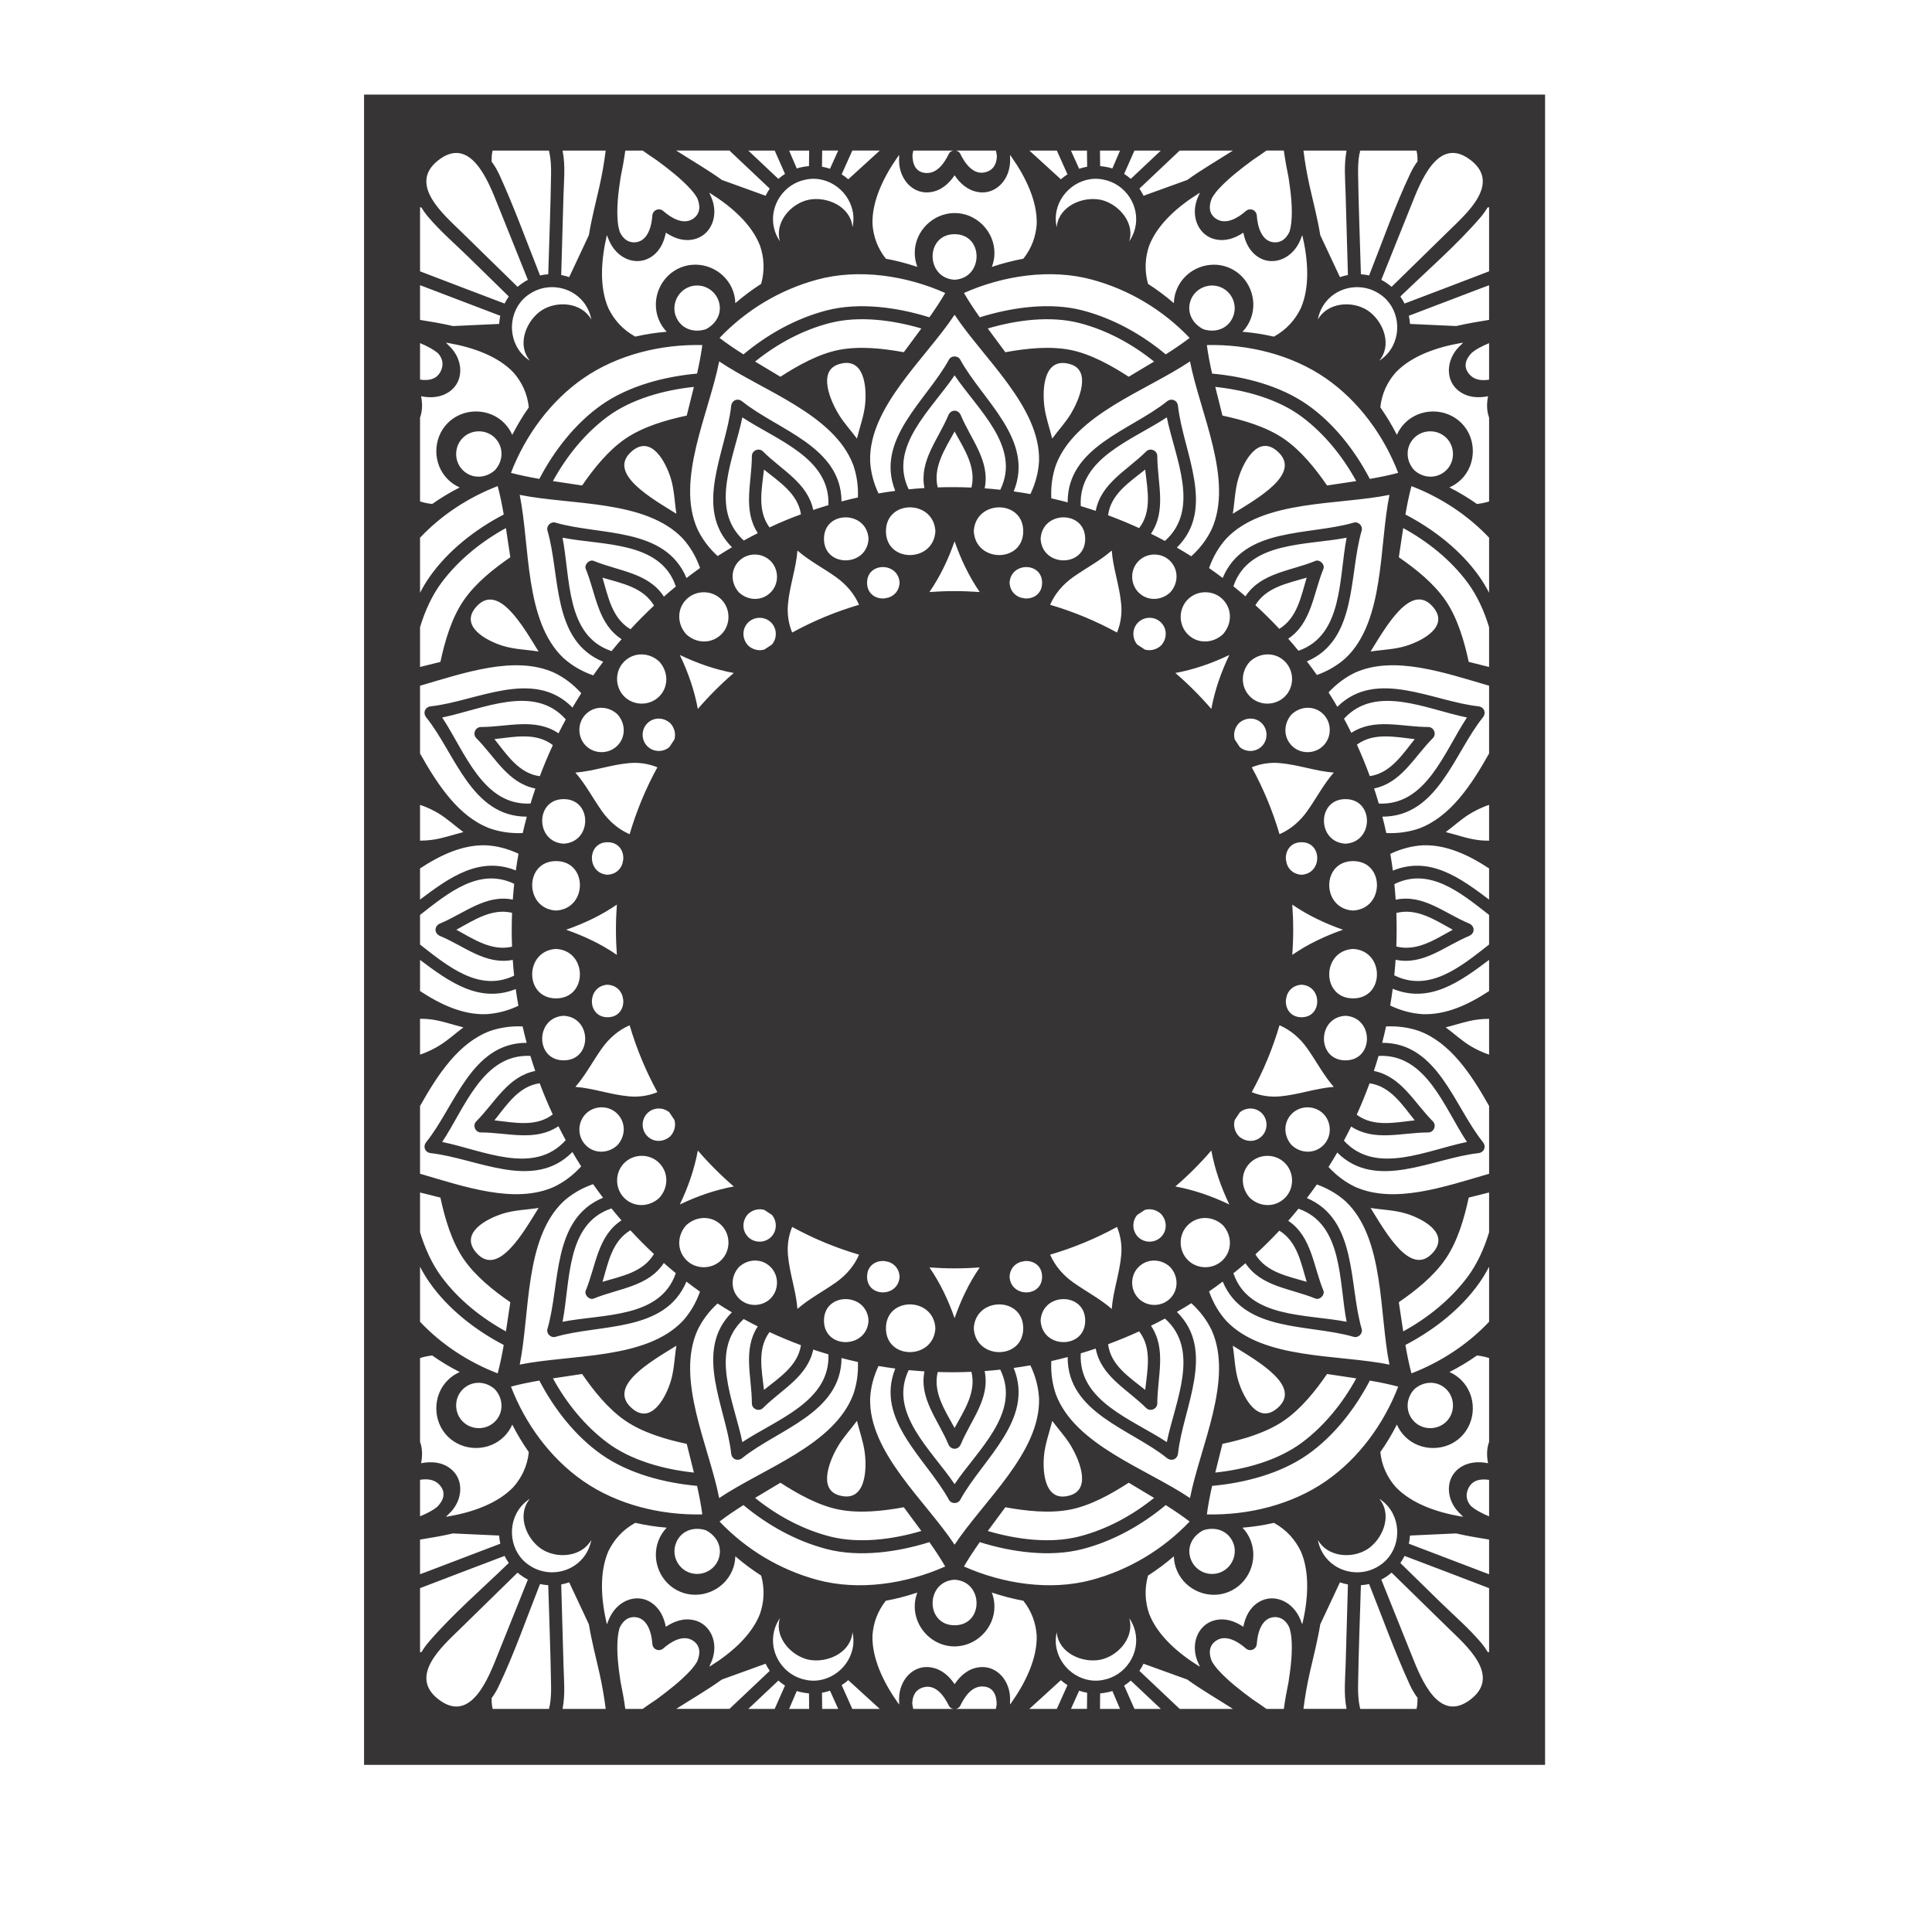 <?xml version="1.0" encoding="UTF-8"?>
<!DOCTYPE svg PUBLIC "-//W3C//DTD SVG 1.1//EN" "http://www.w3.org/Graphics/SVG/1.1/DTD/svg11.dtd">
<!-- Creator: CorelDRAW -->
<svg xmlns="http://www.w3.org/2000/svg" xml:space="preserve" width="300mm" height="300mm" version="1.1" style="shape-rendering:geometricPrecision; text-rendering:geometricPrecision; image-rendering:optimizeQuality; fill-rule:evenodd; clip-rule:evenodd"
viewBox="0 0 30000 30000"
 xmlns:xlink="http://www.w3.org/1999/xlink">
 <defs>
  <style type="text/css">
   <![CDATA[
    .fil0 {fill:#373435}
   ]]>
  </style>
 </defs>
 <g id="Capa_x0020_1">
  <path id="CUADROS_x0020__x0028_125_x0029_.cdr" class="fil0" d="M21995.22 2337.97c10.9,45 16.75,92.54 15.37,142.31 -0.24,8.56 0.5,16.51 1.94,23.99 -40.88,54.64 -76.97,114.37 -107.24,177.73 -245.74,514.81 -435.19,1063.91 -645.69,1594.98 -41.98,-9.46 -84.45,-15.52 -127.25,-18.2 -15.26,-519.01 -35.94,-1038.3 -43.95,-1557.45 -1.48,-97.73 0.92,-207.18 20.04,-310.65 6.59,-12.84 10.19,-27.52 9.45,-44.03 0.71,-2.97 1.73,-5.75 2.44,-8.68l874.89 0zm854.25 24039.52c-508.25,408.86 -786.95,-320.85 -929.15,-675.18 -157.12,-391.45 -314.26,-782.86 -471.38,-1174.3 26.7,-13.9 52.95,-29.1 78.28,-46.42 28.97,-18.92 55.77,-39.9 81.53,-61.84 289.56,283.27 579.15,566.59 868.75,849.87 275.31,269.35 832.09,737.48 371.97,1107.87zm-1424.23 -2070.39c-263.43,180.2 -632.79,129.97 -834.65,-118 -67.38,-82.83 -108.76,-178.33 -126.75,-276.97 150.15,267.66 535.41,298.1 775.94,139.28 222.6,-150.46 368.82,-489.87 208.49,-736.99 -9.39,-14.5 -19.58,-28.29 -30.2,-41.63 51.33,33.13 98.53,74.09 139.06,123.34 226.71,275.37 171.84,712.78 -131.89,910.97zm-835.88 -1308.87c-531.21,368.3 -1206.82,532.27 -1849.12,517.31 18.6,-143.37 47.52,-291.6 81.6,-442.98 507.57,-46.11 1059.42,-189.51 1480.22,-484.19 408.8,-286.28 739.1,-710.81 968.48,-1150.87 152.76,26.42 300.81,56.38 440.9,93.77 -221.29,576.93 -612.32,1113.55 -1122.08,1466.96zm-381.91 2189.83c-32.63,-92.57 -83.05,-177.73 -158.3,-246.84 -139.52,-128.13 -338.6,-164.39 -504.08,-63.57 -140.87,85.8 -208.5,229.63 -238.94,382.87 -130.28,-87 -280.14,-140.69 -440.9,-101.46 -198.26,48.36 -313.34,231.49 -311.86,429.97 0.71,95.42 26.64,184.43 67.95,266.77 3.1,8.46 6.56,16.86 10.02,25.22 -7.83,-4.87 -15.67,-9.66 -23.5,-14.53 -314.28,-196.4 -633.69,-470.79 -764.29,-808.85 -61.98,-182.67 -75.46,-380.61 -17.32,-591.86 140.8,-90.27 275.3,-190.92 401.35,-299.65 1.87,76.63 18.13,154.34 51.58,229.7 134.58,303.21 495.47,449.82 802.71,321.55 307.16,-128.2 458.61,-485.49 338.7,-795.72 -29.95,-77.51 -73.84,-144.25 -127.25,-199.85 163.98,-13.23 327.06,-37.99 488.28,-74.96 196.96,108.58 330.98,262.74 417.76,442.1 146.13,337.85 108.83,766.65 22.93,1132.48 -4.58,-11.29 -9.56,-22.4 -14.84,-33.37zm-2660.23 -6.81c-2.79,-18.13 -6.64,-35.88 -11.22,-53.3 40.99,60.14 72.39,128.02 90.24,202.32 82.24,342.68 -149.09,690.13 -493.89,754.8 -355.35,74.75 -703.79,-198.23 -736.43,-554 -5.92,-64.46 -0.84,-127.75 12.81,-188.42 0.74,7.86 0.95,15.73 2.01,23.6 41.91,307.48 397.69,459.74 674.37,406.26 260.08,-53.2 504.58,-312.63 462.11,-591.26zm-592.67 -648.97c-644.59,174.31 -1380.56,61.56 -1986.18,-207.96 72.72,-125.66 156.21,-251.5 245.47,-378 495.48,155.5 1089.27,238.44 1596.88,107.03 474.24,-122.77 915.81,-370.13 1290.71,-682.38 131.17,82.87 256.47,167.26 371.12,255.59 -414.19,434.02 -936.98,748.56 -1518,905.72zm-1270.18 1935.52c0.07,-11.65 -0.21,-22.93 -0.81,-34.57 5.96,-94.2 -6,-188.04 -45.65,-277.82 -77.14,-174.41 -239.32,-290.58 -434.09,-266.34 -168.24,20.95 -291.36,129.39 -380.9,262.81 -86.78,-129.61 -205.03,-234.91 -367.66,-260.98 -198.93,-31.93 -368.79,85.65 -447.5,264.51 -39.4,89.43 -51.68,184.33 -45.76,278.87 -0.52,11.29 -0.7,22.23 -0.59,33.52 -10.27,-14.47 -20.61,-28.93 -30.84,-43.39 -207.78,-296.37 -393.98,-672.05 -382.76,-1031.07 13.44,-187.89 75.88,-370.59 207.19,-536.93 166.09,-30.79 330.44,-73.87 489.44,-127.17 -25.65,66.78 -40.43,139.56 -40.43,217.45 0,335.17 282.33,620.36 618.81,618.84 336.48,-1.52 618.84,-281.37 618.84,-618.84 0,-77.93 -14.82,-150.71 -40.46,-217.49 159,53.31 323.35,96.38 489.44,127.18 131.28,166.26 193.71,349 207.15,536.96 11.05,358.88 -175.26,734.45 -382.73,1031.07 -10.15,14.46 -20.46,28.92 -30.69,43.39zm-3123.84 -695.29c271.88,52.56 621.98,-93.03 672.53,-392.82 2.05,-12.03 2.93,-24.03 4.16,-36.05 13.48,60.36 18.42,123.33 12.53,187.43 -32.67,355.77 -381.11,628.75 -736.43,554 -344.84,-64.67 -576.12,-412.12 -493.89,-754.8 18.17,-75.54 50.2,-144.5 92.29,-205.43 -3.24,10.9 -6.74,21.63 -9.31,32.81 -65.58,284.62 194.69,560.99 458.12,614.86zm130.56 -1240.23c-581.06,-157.16 -1103.77,-471.7 -1517.97,-905.72 114.65,-88.34 239.96,-172.72 371.09,-255.59 375.46,312.63 816.29,558.24 1290.7,682.38 506.49,132.54 1102.43,48.16 1596.92,-107.03 89.26,126.5 172.72,252.34 245.47,378 -605.72,269.56 -1341.51,382.31 -1986.21,207.96zm-1910.68 626.78c-160.9,-38.98 -310.66,14.61 -440.94,101.53 -30.58,-153.03 -98.35,-295.8 -238.86,-382.94 -164.5,-101.99 -365.34,-63.85 -504.09,63.57 -75.53,69.35 -126.29,155.33 -159.1,248.75 -4.97,10.47 -9.6,21.13 -14.01,31.85 -86.36,-365.97 -123.51,-795.12 22.9,-1133.19 86.96,-179.43 221.15,-333.59 418.39,-442.17 161.08,36.93 323.96,62.09 487.86,75.35 -53.48,55.59 -97.47,122.38 -127.49,199.85 -119.91,309.31 31.22,668.72 338.73,795.72 307.84,127.14 667.42,-17.71 802.68,-321.55 33.55,-75.36 49.84,-153 51.75,-229.55 125.98,108.65 260.49,209.23 401.18,299.5 58.07,210.96 44.63,408.87 -17.32,591.65 -130.6,338.09 -450.01,612.7 -764.3,809.06 -7.75,4.86 -15.55,9.59 -23.28,14.43 3.43,-8.26 6.77,-16.55 9.88,-24.95 41.28,-82.48 67.17,-171.62 67.91,-266.94 1.48,-198.3 -113.49,-381.92 -311.89,-429.97zm-3984.2 1218.43c-448.21,-360.61 72,-814.43 344.13,-1080.63 298.88,-292.35 597.71,-584.77 896.59,-877.11 25.75,21.94 52.56,42.93 81.52,61.84 25.33,17.32 51.54,32.52 78.25,46.42 -152.29,379.38 -304.55,758.76 -456.85,1138.1 -143.23,356.9 -421.18,1131.53 -943.64,711.38zm1292.33 -2981.36c40.53,-49.26 87.7,-90.21 139.06,-123.37 -10.61,13.37 -20.81,27.16 -30.23,41.66 -160.41,247.23 -13.97,586.57 208.49,736.99 240.88,159.03 625.19,127.88 775.83,-139.06 -17.99,98.56 -59.3,194.02 -126.65,276.75 -201.82,247.97 -571.25,298.13 -834.64,118 -303.84,-198.29 -358.7,-635.49 -131.86,-910.97zm967.77 -397.9c-509.76,-353.42 -900.85,-890.1 -1122.11,-1466.96 140.12,-37.39 288.18,-67.34 440.9,-93.77 229.38,440.05 559.72,864.59 968.48,1150.87 420.83,294.71 972.71,438.08 1480.22,484.19 34.12,151.41 63.04,299.61 81.63,442.98 -642.3,14.95 -1317.94,-149.01 -1849.12,-517.31zm-2260.1 -20502.05c508.21,-409 786.9,320.83 929.14,675.19 157.13,391.4 314.22,782.86 471.35,1174.26 -26.71,13.92 -52.92,29.1 -78.25,46.46 -28.96,18.9 -55.77,39.87 -81.52,61.81 -289.56,-283.28 -579.16,-566.56 -868.76,-849.84 -275.34,-269.4 -832.13,-737.52 -371.96,-1107.88zm1424.19 2070.36c263.46,-180.2 632.78,-129.93 834.64,118 67.42,82.82 108.8,178.37 126.79,276.97 -150.17,-267.65 -535.45,-298.1 -775.97,-139.27 -222.57,150.48 -368.83,489.9 -208.49,736.98 9.42,14.49 19.61,28.29 30.23,41.66 -51.36,-33.16 -98.53,-74.11 -139.06,-123.33 -226.73,-275.37 -171.84,-712.82 131.86,-911.01zm835.91 1308.88c531.22,-368.3 1206.82,-532.27 1849.12,-517.32 -18.59,143.36 -47.52,291.61 -81.63,442.99 -507.57,46.09 -1059.39,189.51 -1480.22,484.18 -408.76,286.3 -739.11,710.85 -968.48,1150.87 -152.72,-26.43 -300.78,-56.34 -440.9,-93.73 221.33,-576.98 612.31,-1113.55 1122.11,-1466.99zm381.89 -2189.84c32.63,92.57 83.04,177.73 158.32,246.88 139.53,128.09 338.6,164.36 504.09,63.57 140.83,-85.8 208.45,-229.66 238.93,-382.87 130.25,86.94 280.14,140.69 440.87,101.46 198.26,-48.41 313.37,-231.5 311.89,-429.97 -0.74,-95.42 -26.64,-184.43 -67.98,-266.77 -3.07,-8.52 -6.53,-16.9 -10.02,-25.26 7.83,4.86 15.66,9.67 23.49,14.57 314.33,196.34 633.7,470.75 764.3,808.82 62.02,182.66 75.46,380.61 17.32,591.85 -140.76,90.3 -275.31,190.93 -401.32,299.69 -1.87,-76.68 -18.17,-154.34 -51.61,-229.73 -134.59,-303.23 -495.44,-449.79 -802.68,-321.56 -307.16,128.22 -458.64,485.49 -338.73,795.73 29.95,77.49 73.87,144.28 127.28,199.85 -164.01,13.25 -327.1,37.99 -488.32,74.99 -196.95,-108.63 -330.97,-262.78 -417.76,-442.1 -146.08,-337.89 -108.79,-766.65 -22.93,-1132.52 4.63,11.28 9.56,22.4 14.86,33.37zm2660.26 6.84c2.75,18.14 6.59,35.89 11.18,53.31 -40.99,-60.19 -72.36,-128.02 -90.21,-202.35 -82.23,-342.66 149.05,-690.14 493.89,-754.8 355.32,-74.73 703.76,198.22 736.43,554 5.89,64.45 0.84,127.74 -12.84,188.45 -0.74,-7.91 -0.96,-15.73 -2.02,-23.63 -41.9,-307.5 -397.65,-459.74 -674.37,-406.26 -260.03,53.18 -504.54,312.63 -462.06,591.28zm592.63 648.97c644.6,-174.34 1380.59,-61.59 1986.21,207.97 -72.74,125.61 -156.25,251.46 -245.47,378 -495.5,-155.55 -1089.27,-238.47 -1596.92,-107.07 -474.23,122.77 -915.81,370.17 -1290.7,682.38 -131.16,-82.87 -256.44,-167.22 -371.09,-255.58 414.2,-434.03 936.98,-748.57 1517.97,-905.7zm1270.21 -1935.42c-0.07,11.47 0.21,22.95 0.78,34.38 -5.96,94.07 6.03,188.28 45.68,277.92 77.12,174.37 239.29,290.58 434.06,266.31 168.24,-20.96 291.39,-129.36 380.93,-262.82 86.78,129.61 205.03,234.92 367.63,260.98 198.94,31.92 368.79,-85.65 447.53,-264.47 39.41,-89.55 51.65,-184.29 45.76,-279.01 0.53,-11.08 0.67,-22.19 0.6,-33.31 10.26,14.45 20.56,28.86 30.79,43.43 207.83,296.22 394.02,671.94 382.8,1030.92 -13.47,187.91 -75.92,370.63 -207.18,536.93 -166.08,30.79 -330.45,73.91 -489.45,127.21 25.65,-66.83 40.43,-139.56 40.43,-217.48 0,-335.18 -282.36,-620.33 -618.84,-618.81 -336.47,1.47 -618.81,281.34 -618.81,618.81 0,77.92 14.78,150.7 40.46,217.52 -159.03,-53.32 -323.35,-96.42 -489.44,-127.21 -131.3,-166.27 -193.71,-349.01 -207.15,-536.93 -11.08,-358.92 175.26,-734.45 382.69,-1030.96 10.2,-14.57 20.5,-28.93 30.73,-43.41zm3123.81 695.15c-271.85,-52.53 -621.98,93.08 -672.54,392.87 -2.03,11.98 -2.92,24.03 -4.16,36.02 -13.47,-60.37 -18.38,-123.3 -12.49,-187.43 32.64,-355.78 381.08,-628.72 736.43,-554 344.81,64.65 576.12,412.15 493.89,754.8 -18.16,75.56 -50.24,144.5 -92.29,205.42 3.21,-10.87 6.7,-21.62 9.28,-32.77 65.62,-284.67 -194.66,-560.99 -458.12,-614.91zm-130.56 1240.27c581.07,157.17 1103.77,471.67 1518,905.7 -114.69,88.36 -239.96,172.72 -371.12,255.58 -375.42,-312.64 -816.26,-558.2 -1290.71,-682.38 -506.44,-132.54 -1102.43,-48.15 -1596.88,107.07 -89.25,-126.54 -172.76,-252.37 -245.47,-378 605.69,-269.6 1341.51,-382.34 1986.18,-207.97zm1910.69 -626.78c160.89,38.95 310.68,-14.6 440.96,-101.56 30.55,153.03 98.35,295.81 238.87,382.98 164.47,101.98 365.33,63.82 504.08,-63.57 75.5,-69.36 126.26,-155.33 159.03,-248.78 5.05,-10.44 9.63,-21.1 14.04,-31.86 86.37,365.96 123.51,795.13 -22.89,1133.2 -86.92,179.41 -221.12,333.58 -418.4,442.2 -161.03,-36.95 -323.95,-62.12 -487.85,-75.38 53.52,-55.57 97.47,-122.38 127.49,-199.85 119.91,-309.29 -31.18,-668.73 -338.7,-795.73 -307.83,-127.15 -667.46,17.71 -802.71,321.56 -33.54,75.35 -49.85,153 -51.76,229.58 -125.97,-108.69 -260.45,-209.26 -401.14,-299.5 -58.09,-211.01 -44.62,-408.91 17.32,-591.65 130.6,-338.14 450.01,-612.7 764.26,-809.06 7.76,-4.87 15.56,-9.63 23.32,-14.43 -3.45,8.25 -6.81,16.55 -9.88,24.94 -41.31,82.45 -67.2,171.6 -67.91,266.95 -1.48,198.26 113.49,381.92 311.87,429.96zm1073.74 3100.8c-273.16,-188.37 -634.61,-293.63 -957.02,-362.32 -36.71,-149.68 -75.28,-298.59 -111.26,-445.35 461.72,48.35 974.51,187.05 1345.07,464.9 350.21,262.57 633.94,614.89 844.09,997.72 -149.19,23.04 -301.17,44.56 -453.04,68.09 -182.17,-264.11 -403.15,-540.46 -667.84,-723.04zm-795.97 1161.74c29.42,-183.86 32.56,-372.13 87.41,-552.19 77.62,-254.72 307.34,-689.86 612.5,-410.63 373.63,341.83 -320.18,726.82 -699.91,962.82zm-328.29 241.42c-72.12,149.95 -175.09,290.76 -316.52,419.45 -73.94,-46.51 -148.73,-91.55 -224.33,-135.22 615.71,-604.49 95.25,-1488.79 18.38,-2198.02 -9.84,-90.77 -101.57,-128.48 -172.44,-71.44 -558.27,449.08 -1546.47,701.08 -1541.08,1567.54 -84.3,-22.59 -169.15,-43.6 -254.35,-63.01 -8.71,-189.94 17.75,-361.35 72.07,-517.63 297.75,-787.69 1400.28,-1149.46 2081.82,-1608.45 157.2,805.2 680.01,1840.33 336.45,2606.78zm1137.56 2053.27c148.03,148.05 147.95,394.97 0,542.96 -147.25,147.2 -395.85,149.23 -542.96,0 -151.58,-153.83 -142.98,-387.95 0,-542.96 153.95,-142 390.42,-152.51 542.96,0zm-458.89 -875.03c171.48,-280.22 496.42,-337.78 796.6,-427.18 -89.11,299.4 -146.58,623.46 -424.81,795.3 -119.49,-127.77 -243.56,-250.5 -371.79,-368.12zm510.36 520.94c363.58,-242.81 388.34,-700.05 546.03,-1083.58 27.83,-67.78 -56.52,-152.16 -124.29,-124.29 -384.95,158.29 -844.05,182.46 -1086.23,549.84 -61.59,-53.21 -124.01,-105.3 -187.36,-156.21 0.35,-1 0.91,-1.73 1.27,-2.75 239.89,-700.21 1132.73,-628.65 1757.32,-751.6 -122.72,623.53 -51.61,1514.09 -747.96,1755.92 -51.89,-63.47 -104.81,-125.94 -158.78,-187.33zm-767.68 1313.18c101.39,-93.53 256.78,-100.4 357.22,0.01 97.48,97.46 97.44,259.75 0,357.18 -92.42,92.39 -243.84,96.66 -342.02,12.46 -25.35,-39.49 -51.33,-78.53 -77.68,-117.3 -25.47,-85.85 -2.68,-181.68 62.48,-252.35zm357.22 6054.59c97.09,97.12 98.04,260.1 0,357.19 -101.03,100.04 -255.34,93.98 -357.22,0 -64.69,-70.18 -87.88,-166.16 -62.76,-251.96 -0.11,0.17 -0.25,0.36 -0.39,0.57 26.57,-39.02 52.71,-78.32 78.21,-118.04 98.43,-83.93 249.34,-80.54 342.16,12.24zm345.69 4772.69c264.73,-182.56 485.67,-458.92 667.88,-723.01 151.84,23.53 303.81,45.08 453.03,68.08 -209.75,382.34 -493.57,737.06 -844.12,997.76 -372.6,277.07 -882.34,416.35 -1345.07,464.86 35.98,-146.76 74.54,-295.66 111.3,-445.35 322.41,-68.69 683.82,-173.95 956.98,-362.34zm-796.29 -1162.01c379.8,236.29 1077.49,626.18 700.23,963.12 -306.81,274.07 -532.31,-153.53 -612.5,-410.63 -56.05,-179.89 -58.63,-368.34 -87.73,-552.49zm-664.42 2365.65c-681.5,-458.92 -1784.18,-820.73 -2081.85,-1608.59 -54.36,-156.43 -80.82,-328.08 -72,-518.26 85.16,-19.38 170,-40.33 254.35,-62.83 -5.85,866.87 982.73,1119.04 1541.04,1568.16 71.23,57.3 162.66,18.88 172.44,-71.43 76.87,-709.17 597.07,-1592.69 -17.57,-2197.31 75.6,-43.61 150.42,-88.66 224.44,-135.12 141.11,128.62 243.84,269.24 315.77,419.07 343.11,766.36 -179.5,1801.21 -336.62,2606.31zm228.39 493.44c165.52,-45.37 340.25,6.28 426.82,168.03 97.73,182.59 10.12,412.61 -178.72,490.57 -179.48,74.11 -385.62,-12.07 -459.7,-191.38 -74.93,-181.55 11.25,-358.25 169.68,-449.72 6.71,-3.74 13.66,-7.27 20.57,-10.76 7.1,-2.37 14.22,-4.69 21.35,-6.74zm-5195.29 -2040.82c8.85,-164.51 49.42,-332.14 129.75,-503.17 86.68,14.81 173.49,27.91 260.42,39.3 -318.09,798.93 486.48,1404.06 834.07,2039.31 35.92,65.68 138.5,65.68 174.45,0 348.86,-637.66 1157.85,-1244.92 830.3,-2048.2 86.64,-12.1 173.04,-25.79 259.15,-41.1 83.71,174.77 125.76,346.04 134.79,514 22.55,837.59 -863.6,1593.04 -1311.48,2271.57 -447.92,-678.64 -1334.17,-1434.04 -1311.45,-2271.71zm1311.45 3522.7c-457.05,0 -453.11,-682.84 0,-707.22 452.9,24.38 456.91,707.22 0,707.22zm-3991.89 -4582.06c71.19,-147.99 172.33,-287.05 310.86,-414.37 73.31,47.02 147.57,92.67 222.75,136.91 -604.77,604.35 -87.7,1484.67 -11.15,2191.25 9.84,90.77 101.56,128.44 172.47,71.43 555.14,-446.62 1535.78,-698.07 1541.36,-1552.92 84.67,22.22 169.58,42.82 254.67,61.63 6.92,184.67 -19.65,351.72 -72.71,504.36 -297.7,787.68 -1400.24,1149.46 -2081.81,1608.46 -157.16,-805.19 -680.01,-1840.3 -336.44,-2606.75zm332.35 3536.53c-59.44,198.26 -283.46,300.25 -472.41,222.25 -179.39,-74.08 -265.46,-280.28 -191.38,-459.71 74.93,-181.43 260.42,-246.73 437.2,-199.49 8.08,2.26 16.08,4.83 24.09,7.51 6.11,3.07 12.21,6.14 18.14,9.42 149.19,84.88 237.03,244.27 184.36,420.02zm-1456.62 -2133.43c273.16,188.39 634.61,293.66 957.05,362.34 36.73,149.72 75.25,298.63 111.23,445.39 -461.71,-48.38 -974.48,-187.05 -1345.07,-464.9 -350.17,-262.57 -633.91,-614.89 -844.09,-997.76 149.19,-23 301.16,-44.55 453.03,-68.08 182.18,264.09 403.16,540.45 667.85,723.01zm795.97 -1161.73c-29.38,183.87 -32.6,372.15 -87.42,552.21 -77.57,254.7 -307.3,689.89 -612.49,410.63 -373.63,-341.84 320.18,-726.79 699.91,-962.84zm-809.23 -2294.68c-148.07,-148.06 -148,-394.93 -0.01,-542.92 147.22,-147.22 395.86,-149.26 542.93,0 151.62,153.81 142.98,387.91 0,542.92 -153.95,141.99 -390.42,152.51 -542.92,0zm461.36 870.76c-170.82,283.82 -497.42,341.64 -799.12,431.45 89.96,-302.23 147.89,-629.39 432.93,-799.96 117.41,127.25 239.5,250.2 366.19,368.51zm-504.3 -522.53c-371.97,241.3 -395.68,702.88 -554.57,1089.45 -27.86,67.76 56.48,152.15 124.29,124.28 385.73,-158.57 845.92,-182.49 1087.72,-552.02 61.07,53.72 123.01,106.5 185.98,158.11 -0.38,1.09 -0.99,1.94 -1.37,3.04 -239.89,700.22 -1132.74,628.68 -1757.33,751.59 122.91,-624.67 51.19,-1517.37 751.56,-1757.33 2.68,-0.92 4.79,-2.26 7.26,-3.31 51.05,62.97 103.26,124.99 156.46,186.19zm759.11 -1307.32c-101.35,93.51 -256.79,100.43 -357.19,0 -97.47,-97.48 -97.44,-259.75 0,-357.19 92.4,-92.4 243.84,-96.62 341.98,-12.45 -0.03,-0.08 -0.07,-0.11 -0.07,-0.14 25.37,39.54 51.4,78.63 77.79,117.47 25.43,85.79 2.65,181.68 -62.51,252.31zm-702.91 -10827.3c-264.69,182.57 -485.67,458.95 -667.85,723.04 -151.86,-23.54 -303.84,-45.05 -453.03,-68.09 209.73,-382.35 493.53,-737.02 844.09,-997.72 372.64,-277.13 882.37,-416.39 1345.07,-464.9 -35.98,146.76 -74.54,295.67 -111.3,445.35 -322.37,68.68 -683.83,173.95 -956.98,362.32zm796.33 1162.03c-379.84,-236.3 -1077.53,-626.18 -700.27,-963.11 306.85,-274.08 532.31,153.52 612.49,410.63 56.1,179.88 58.67,368.37 87.78,552.48zm664.38 -2365.67c681.53,458.97 1784.21,820.75 2081.88,1608.61 52.99,152.54 79.55,319.55 72.64,504.09 -37.43,8.32 -74.86,16.79 -112.25,25.75 -47.63,11.42 -95.11,23.53 -142.42,36.05 -5.58,-854.79 -986.3,-1106.41 -1541.36,-1552.93 -71.26,-57.33 -162.7,-18.9 -172.47,71.44 -76.66,707.31 -594.57,1588.24 12.77,2192.73 -75.14,44.33 -149.33,90.06 -222.5,137.09 -139.62,-127.92 -241.44,-267.69 -312.91,-416.49 -343.11,-766.35 179.49,-1801.18 336.62,-2606.34zm-228.39 -493.41c-165.48,45.4 -340.25,-6.28 -426.79,-168 -97.72,-182.64 -10.16,-412.61 178.68,-490.61 179.5,-74.12 385.66,12.07 459.71,191.39 74.97,181.53 -11.22,358.28 -169.69,449.72 -6.7,3.76 -13.62,7.26 -20.57,10.79 -7.08,2.32 -14.18,4.66 -21.34,6.71zm5195.33 2040.85c-9.03,167.52 -50.95,338.35 -134.27,512.66 -86.07,-15.36 -172.48,-29.07 -259.15,-41.21 326.21,-802.69 -482.18,-1409.66 -830.83,-2046.89 -35.95,-65.72 -138.54,-65.72 -174.45,0 -347.52,635.1 -1151.64,1240.02 -834.35,2038.57 -86.85,11.45 -173.64,24.62 -260.39,39.51 -80.18,-170.9 -120.65,-338.46 -129.5,-502.82 -22.58,-837.61 863.6,-1593.04 1311.45,-2271.53 447.96,678.59 1334.2,1434.04 1311.49,2271.71zm-1311.49 -3522.75c457.06,0 453.07,682.85 0,707.27 -452.86,-24.42 -456.88,-707.25 0,-707.27zm1336.15 16869.88c23.88,-443.19 692.07,-447.1 692.07,0 0.01,447.25 -668.19,443.38 -692.07,0zm180.2 1556.92c89.99,122.09 194.2,233.43 275.58,363.4 125.24,200.02 347.91,685.23 5.89,791.7 -387.73,120.76 -433.42,-329.81 -410.45,-604.34 15.88,-190.08 84.35,-367.53 128.98,-550.76zm-3544.54 -1556.92c0,-447.29 668.16,-443.4 692.04,0 -23.87,443.16 -692.04,447.12 -692.04,0zm230.36 2712.02c-334.22,-100.19 -129.33,-566.42 -11.71,-763.55 84.28,-141.33 197.24,-260.42 293.62,-391.73 39.9,163.34 98.32,321.84 120.58,490.29 37.32,282.16 10.86,788.92 -402.49,664.99zm461.69 -14851.03c-23.88,443.15 -692.05,447.11 -692.05,0 0,-447.29 668.16,-443.4 692.05,0zm-180.2 -1556.96c-90,-122.06 -194.21,-233.42 -275.6,-363.35 -125.23,-200.07 -347.91,-685.23 -5.89,-791.74 387.74,-120.76 433.46,329.81 410.49,604.35 -15.9,190.06 -84.38,367.52 -129,550.74zm3956.64 1738.26c20.96,281.3 121.85,547.33 147.32,837.49 13.56,154.38 -10.51,302.3 -65.58,435.86 0.01,0.02 0.04,0.03 0.07,0.03 -326.77,-178.96 -674.69,-324.06 -1038.96,-430.95 0.07,0.03 0.1,0.04 0.17,0.04 72.47,-167.96 196.01,-316.41 361.11,-432.3 201.96,-141.75 415.96,-252.38 595.87,-410.17zm-56.86 -547.81c41.7,-327.94 329.53,-511.62 576.29,-709.25 34.97,313.72 108.83,646.96 -94.08,908.94 -158.22,-72.51 -319.09,-139.1 -482.21,-199.69zm465.28 1665.55c97.08,-97.1 260.1,-98.04 357.18,0 100.02,101.02 93.95,255.37 0,357.22 -70.16,64.69 -166.16,87.84 -251.92,62.76 -38.84,-26.42 -78,-52.46 -117.54,-77.86 -83.93,-98.42 -80.51,-249.34 12.28,-342.12zm357.18 9183.68c93.53,101.38 100.4,256.83 0,357.23 -97.47,97.46 -259.79,97.44 -357.19,0 -92.42,-92.4 -96.66,-243.84 -12.45,-342.02 -0.03,0.03 -0.07,0.04 -0.07,0.04 39.55,-25.38 78.67,-51.4 117.51,-77.83 -0.07,0.04 -0.11,0.07 -0.18,0.14 85.88,-25.5 181.72,-2.71 252.38,62.44zm-618.28 637.5c-25.47,290.24 -126.4,556.3 -147.35,837.65 -180.06,-157.59 -394.09,-267.62 -595.84,-410.36 -164.68,-116.45 -288.22,-264.68 -360.86,-432.36 364.11,-106.9 711.87,-251.95 1038.54,-430.85 -0.03,0 -0.07,0.04 -0.07,0.04 55.08,133.55 79.13,281.48 65.58,435.88zm278.31 1185.97c202.57,261.94 128.69,595.04 93.8,908.62 -246.79,-197.55 -534.56,-380.93 -576.29,-709.33 163.16,-60.4 324.13,-126.86 482.49,-199.29zm-1775.39 -11381.39c0,0 0.04,0.01 0.04,0.01 -21.84,-4.59 -43.75,-9.03 -65.69,-13.37 0.08,-0.01 0.17,0.03 0.25,0.03 -90.03,-29.77 -164.79,-106.36 -171.42,-229.51 17.47,-323.58 505.14,-326.39 505.14,0 0.01,173.07 -136.95,253.54 -268.32,242.84zm-1090.5 11176.18c-98.68,-281.94 -223.31,-544.86 -390.18,-787.67 128.84,9.41 258.9,14.39 390.14,14.39l0.04 -0.01c131.3,0 261.44,-4.97 390.34,-14.42 -166.93,242.88 -291.6,505.64 -390.34,787.71zm-0.04 1705.19c-150.81,-276.08 -338.17,-552.16 -262.19,-869.1 174.85,5.74 349.54,4.76 523.74,-2.79 77.69,318 -110.32,595 -261.55,871.89zm0.04 -12994.89l-0.04 0c-131.3,0 -261.48,4.98 -390.42,14.43 0.04,-0.01 0.03,0 0.03,0 166.98,-242.9 291.65,-505.63 390.39,-787.71 98.67,281.92 223.27,544.86 390.17,787.68 0.04,0.02 0.04,0.03 0.07,0.03 -128.86,-9.45 -258.97,-14.42 -390.2,-14.43zm-0.04 -2478.47c151.06,276.5 338.74,552.98 261.86,870.55 -174.23,-7.56 -349.14,-8.47 -524.33,-2.61 -75.2,-316.34 111.87,-592.17 262.47,-867.94zm298.06 1548.47c26.46,-491.67 767.82,-496.06 767.82,0.01 0,496.18 -741.36,491.92 -767.82,-0.01zm413.74 -648.04c-0.7,1.47 -0.96,2.89 -1.59,4.37 -80.85,-8.79 -161.92,-16.26 -243.13,-22.19 87.2,-425.21 -211.32,-754.73 -369.65,-1134.1 -39.72,-95.2 -155.04,-95.39 -194.83,0 -157.79,378.09 -454.73,706.43 -370.53,1129.52 -81.63,5.18 -163.3,11.78 -244.93,19.97 -320.21,-665.35 359.37,-1243.37 712.86,-1770.45 354.01,527.88 1035.01,1106.31 711.8,1772.88zm-1009.83 648.04c-26.49,491.63 -767.85,496.06 -767.85,0.01 0,-496.22 741.36,-491.95 767.85,-0.01zm-555.69 800.67c-6.63,123.47 -81.81,200.07 -172.2,229.67 -21.37,4.21 -42.79,8.57 -64.06,13.08 -131.54,10.94 -268.89,-69.53 -268.89,-242.74 0.01,-326.57 487.72,-323.68 505.15,-0.01zm-1586.55 11275.74c-20.95,-281.31 -121.85,-547.3 -147.32,-837.46 -13.58,-154.41 10.48,-302.33 65.58,-435.89 326.71,178.93 674.58,323.99 1038.75,430.88 0.01,-0.01 0,0 -0.03,0 -72.5,167.95 -196,316.4 -361.1,432.29 -201.97,141.78 -415.97,252.41 -595.88,410.18zm54.57 563c-48.57,318.41 -331.11,499.53 -574.04,694.09 -34.43,-309.28 -106.57,-637.51 85.76,-897.75 159.43,73.97 322.27,141.96 488.28,203.66zm-462.98 -1680.75c-97.09,97.09 -260.14,98.04 -357.19,0.01 -100.05,-101.04 -93.98,-255.34 0,-357.22 70.13,-64.71 166.16,-87.85 251.92,-62.76 -0.11,-0.08 -0.18,-0.11 -0.28,-0.18 38.98,26.49 78.21,52.6 117.86,78.07 0,-0.01 -0.04,-0.04 -0.07,-0.04 83.93,98.42 80.54,249.35 -12.24,342.12zm261.09 -9821.16c25.47,-290.23 126.4,-556.29 147.35,-837.66 180.03,157.62 394.09,267.65 595.85,410.35 164.64,116.48 288.21,264.69 360.85,432.4 -364.1,106.85 -711.87,251.88 -1038.47,430.78 -55.1,-133.57 -79.16,-281.48 -65.58,-435.87zm-32.95 -1308.46c-85.3,35.78 -169.62,73.29 -252.98,112.27 -192.93,-260.36 -120.65,-588.85 -86.22,-898.38 243.14,194.57 525.89,375.49 574.15,694.72 -78.77,29.16 -157.09,59.59 -234.95,91.39zm-215.65 1930.68c-39.51,25.38 -78.6,51.38 -117.34,77.74 -85.86,25.45 -181.71,2.68 -252.34,-62.48 -93.52,-101.4 -100.44,-256.79 0,-357.22 97.47,-97.48 259.75,-97.44 357.19,0 92.39,92.39 96.62,243.8 12.49,341.96zm877.14 -2164.63c-78.91,23.59 -157.37,48.65 -235.37,75.04 -90.03,-423.3 -485.46,-614.89 -780.8,-908.65 -62.09,-61.78 -172.23,-16.23 -172.48,71.44 -1.12,417.68 -145.27,834.11 92.08,1197.11 -73.31,36.94 -145.77,75.11 -217.42,114.52 -545.46,-494.95 -149.58,-1285.46 -22.54,-1912.59 532.13,353.06 1365.32,629.67 1336.53,1363.13zm-1387.93 867.17c133.46,-133.47 355.95,-133.42 489.37,0 132.75,132.73 134.48,356.69 0,489.37 -138.57,136.7 -349.71,128.8 -489.37,0 -128.02,-138.83 -137.48,-351.89 0,-489.37zm-81.42 1739.22c-199.74,171.91 -386.4,358.61 -558.38,558.35 -53.65,-290.87 -149.4,-565.61 -279.58,-837.95 272.39,130.16 547.06,225.91 837.96,279.6zm0.03 7973.49c-290.86,53.69 -565.64,149.44 -837.99,279.61 130.22,-272.39 225.96,-547.08 279.62,-837.95 -0.14,-0.18 -0.29,-0.35 -0.43,-0.53 172.05,199.95 358.88,386.82 558.8,558.87zm81.39 1249.85c138.78,-128.02 351.89,-137.51 489.37,0.01 133.46,133.45 133.39,355.95 0,489.34 -132.75,132.74 -356.69,134.47 -489.37,0 -136.74,-138.58 -128.84,-349.68 0,-489.35zm72.43 808.5c71.93,39.37 144.67,77.44 218.15,114.27 -236.29,362.72 -92.43,778.65 -91.3,1195.95 0.25,87.56 110.35,133.25 172.48,71.44 295.27,-293.73 690.31,-485.04 780.66,-907.91 11.85,4.01 23.6,8.25 35.49,12.17 66.46,22.01 133.17,42.62 200.02,62.44 28.54,733.21 -804.51,1009.79 -1336.53,1362.78 -126.93,-626.5 -522.15,-1416.08 21.03,-1911.14zm1915.69 -657.58c0,-173.04 136.94,-253.53 268.32,-242.84 21.83,4.61 43.71,9.03 65.65,13.36 -0.14,0 -0.21,0 -0.28,-0.03 90.03,29.77 164.85,106.36 171.45,229.52 -17.42,323.59 -505.15,326.42 -505.14,-0.01zm1060.83 800.71c-26.49,491.63 -767.85,496.07 -767.85,0 0,-496.23 741.36,-491.92 767.85,0zm-414.54 649.88c81.56,8.12 163.19,14.64 244.78,19.79 -84.62,423.33 212.52,752.06 370.39,1130.3 39.69,95.17 155.04,95.36 194.83,0 158.51,-379.84 457.45,-709.4 369.47,-1135.16 81.1,-5.97 162.1,-13.48 242.89,-22.3 0.77,1.86 1.13,3.67 2.01,5.54 323.11,666.36 -357.9,1245.13 -711.8,1772.85 -353.7,-527.41 -1033.64,-1105.25 -712.57,-1771.02zm1010.63 -649.88c26.46,-491.67 767.82,-496.08 767.82,0 0,496.21 -741.36,491.91 -767.82,0zm555.67 -800.71c6.66,-123.47 81.87,-200.09 172.25,-229.65 -0.06,-0.01 -0.14,0 -0.21,0.03 21.45,-4.27 42.86,-8.6 64.24,-13.09 131.52,-10.97 268.85,69.5 268.85,242.72 0.01,326.56 -487.68,323.67 -505.13,-0.01zm1105.64 1190.03c77.79,-23.29 155.14,-47.87 232.08,-73.83 84.04,433.42 485.11,625.93 783.77,923.04 62.13,61.77 172.26,16.19 172.51,-71.44 1.09,-421.19 147.71,-840.99 -97.97,-1206.08 72.96,-35.94 145.31,-73.13 217,-111.62 555.23,494.56 156.38,1288.99 28.85,1918.62 -535.93,-355.57 -1377.74,-633.38 -1336.24,-1378.69zm1387.61 -851.6c-133.46,133.49 -355.96,133.42 -489.34,0 -132.78,-132.76 -134.48,-356.66 0,-489.34 138.54,-136.74 349.67,-128.84 489.34,0 128.03,138.78 137.47,351.86 0,489.34zm81.42 -1739.24c200.1,-172.19 387.03,-359.19 559.19,-559.32 -0.28,0.31 -0.53,0.67 -0.81,0.99 53.69,290.86 149.43,565.6 279.61,837.98 -272.41,-130.22 -547.09,-225.95 -837.99,-279.65zm-0.52 -7973.9c0.17,0.14 0.34,0.28 0.48,0.42 290.87,-53.7 565.65,-149.43 837.99,-279.61 -130.2,272.4 -225.95,547.09 -279.61,837.95 -172.08,-199.93 -358.92,-386.71 -558.86,-558.76zm-80.9 -1249.4c-138.78,128.01 -351.86,137.48 -489.34,0 -133.49,-133.47 -133.42,-355.95 0,-489.37 132.75,-132.76 356.69,-134.48 489.34,0 136.74,138.57 128.83,349.71 0,489.37zm-80.71 -800.6c-71.58,-38.52 -143.91,-75.66 -216.76,-111.65 246.04,-365.2 99.31,-785.14 98.22,-1206.46 -0.25,-87.6 -110.38,-133.28 -172.51,-71.44 -298.66,297.11 -699.45,489.38 -783.66,922.59 -76.93,-26.08 -154.38,-50.7 -232.2,-74.05 -40.92,-744.87 800.49,-1022.6 1336.25,-1378.06 127.57,629.8 526.66,1424.55 -29.34,1919.07zm-1238.04 -32.31c0,447.24 -668.2,443.38 -692.09,0 23.89,-443.21 692.08,-447.14 692.09,0zm-632.89 -2047.08c-37.29,-282.1 -10.87,-788.9 402.48,-664.97 334.27,100.18 129.33,566.46 11.72,763.56 -84.28,141.3 -197.24,260.42 -293.62,391.72 -39.89,-163.34 -98.32,-321.84 -120.58,-490.31zm402.98 -886.62c-324.09,-63.75 -686.44,-23.35 -1010.04,35.49 -90.8,-124.01 -183.13,-246.76 -272.49,-368.65 446.59,-131.2 967.67,-200.41 1418.38,-85.34 423.34,108.13 823.88,324.95 1163.64,599.09 -129.26,78.28 -261.83,156.21 -393.63,235.94 -266.63,-172.94 -591.22,-354.65 -905.86,-416.53zm-2586.64 35.48c-323.14,-58.77 -686.43,-99.12 -1010,-35.48 -315.14,61.98 -638.92,243.39 -905.86,416.53 -131.8,-79.74 -264.38,-157.66 -393.63,-235.94 339.72,-274.15 740.3,-491.07 1163.63,-599.09 450.82,-114.98 971.73,-45.86 1418.38,85.34 -89.36,121.87 -181.68,244.65 -272.52,368.64zm-2833.72 3838.3c147.21,147.18 149.26,395.82 0,542.93 -153.81,151.62 -387.95,142.98 -542.93,0 -142.02,-153.95 -152.5,-390.42 0,-542.92 148.07,-148.1 394.94,-147.99 542.93,-0.01zm-1980.6 -597.53c-67.8,-27.88 -152.16,56.51 -124.29,124.29 159.25,387.38 182.64,849.91 556.72,1090.85 -53.12,61.09 -105.3,123.02 -156.28,185.85 -3.21,-1.41 -6.07,-3.18 -9.59,-4.38 -700.19,-239.86 -628.65,-1132.73 -751.56,-1757.33 624.66,122.95 1517.37,51.23 1757.33,751.6 0.7,2.1 1.79,3.77 2.64,5.78 -62.83,51.53 -124.81,104.04 -185.74,157.62 -241.36,-371.66 -702.76,-395.39 -1089.23,-554.28zm935.92 693.6c-126.4,118.07 -248.25,240.66 -365.27,367.41 -286.98,-170.19 -344.98,-498.26 -435.19,-801.26 302.55,90.05 630.06,147.99 800.46,433.85zm-462.7 868.36c153.81,-151.61 387.94,-142.95 542.92,0 142.03,153.99 152.54,390.46 0,542.96 -148.02,148.06 -394.94,147.99 -542.93,0 -147.21,-147.22 -149.26,-395.85 0.01,-542.96zm358.98 959.09c101.04,-100.02 255.34,-93.94 357.19,0.01 64.73,70.15 87.87,166.12 62.79,251.91 -26.42,38.85 -52.46,77.97 -77.86,117.55 -98.45,83.92 -249.34,80.51 -342.12,-12.28 -97.08,-97.08 -98.04,-260.1 0,-357.19zm605.47 7792.37c153.96,-141.99 390.42,-152.5 542.93,0 148.1,148.06 147.99,394.97 0,542.96 -147.18,147.21 -395.82,149.23 -542.93,0 -151.62,-153.82 -142.98,-387.94 0,-542.96zm1460.82 4000.22c266.6,172.93 591.19,354.61 905.83,416.49 324.13,63.74 686.47,23.39 1010.04,-35.49 90.81,124.03 183.12,246.77 272.52,368.69 -446.61,131.19 -967.67,200.41 -1418.42,85.3 -423.33,-108.13 -823.84,-324.91 -1163.6,-599.09 129.26,-78.28 261.8,-156.21 393.63,-235.9zm3492.47 381.04c323.18,58.73 686.47,99.09 1010,35.45 315.14,-61.99 638.95,-243.34 905.9,-416.52 131.77,79.72 264.33,157.65 393.59,235.93 -339.72,274.14 -740.3,491.07 -1163.64,599.09 -450.77,115.01 -971.76,45.9 -1418.38,-85.3 89.37,-121.92 181.72,-244.65 272.53,-368.65zm2833.72 -3838.3c-147.21,-147.22 -149.23,-395.85 0,-542.96 153.82,-151.59 387.95,-142.94 542.96,0 141.99,153.99 152.5,390.46 0,542.96 -148.06,148.06 -394.97,148 -542.96,0zm1980.64 597.5c67.77,27.87 152.11,-56.51 124.28,-124.28 -157.66,-383.4 -182.35,-840.32 -545.54,-1083.24 53.91,-61.42 106.75,-123.97 158.58,-187.57 695.85,241.93 624.98,1132.45 747.67,1755.81 -624.66,-122.94 -1517.4,-51.22 -1757.32,-751.59 -0.21,-0.54 -0.5,-0.92 -0.71,-1.45 63.44,-50.95 125.91,-103.15 187.54,-156.42 242.36,366.25 701,390.66 1085.5,548.74zm-931.54 -685.91c128.23,-117.71 252.33,-240.66 371.89,-368.75 277.67,171.97 335.1,495.76 424.14,794.91 -299.86,-89.25 -624.38,-146.82 -796.03,-426.16zm458.32 -876.05c-153.84,151.58 -387.95,142.99 -542.96,0 -141.99,-153.95 -152.51,-390.41 0,-542.92 148.06,-148.06 394.97,-147.99 542.96,0 147.18,147.17 149.22,395.82 0,542.92zm-964.46 -8751.46c-153.99,142.02 -390.46,152.51 -542.96,0 -148.06,-148.08 -147.99,-394.97 0,-542.92 147.22,-147.23 395.85,-149.27 542.96,0 151.59,153.76 142.94,387.91 0,542.92zm-302.96 -4738.87c-6.07,-3.11 -12.18,-6.17 -18.14,-9.45 -149.18,-84.85 -237,-244.26 -184.33,-419.98 59.41,-198.31 283.43,-300.28 472.37,-222.29 179.39,74.09 265.5,280.29 191.38,459.71 -74.92,181.43 -260.42,246.77 -437.19,199.49 -8.04,-2.26 -16.09,-4.83 -24.09,-7.48zm-10614.81 2572.6c794.49,162.35 1956.58,72.36 2532.8,678.15 112.33,124.73 203.42,275.34 267.8,457.41 -71.26,50.72 -141.5,102.76 -210.61,156.03 -332.03,-796.92 -1340.87,-657.26 -2034.36,-860.24 -73.38,-21.49 -145.77,50.86 -124.29,124.28 203.45,695.03 62.83,1706.28 865.3,2036.27 -52.95,69.39 -104.57,139.77 -154.87,211.06 -185,-64.56 -337.58,-156.66 -463.8,-270.4 -605.58,-576.3 -515.62,-1738.21 -677.97,-2532.56zm293.13 2432.57c-183.91,-29.41 -372.19,-32.59 -552.21,-87.4 -254.7,-77.62 -689.89,-307.35 -410.63,-612.53 341.84,-373.6 726.79,320.21 962.84,699.93zm1223.04 973.18c128.02,138.82 137.51,351.9 0,489.38 -133.45,133.47 -355.95,133.42 -489.34,0 -132.75,-132.75 -134.48,-356.7 0,-489.38 138.54,-136.71 349.67,-128.79 489.34,0zm185.88 759.38c154.41,-13.54 302.29,10.53 435.89,65.6 0.11,-0.22 0.25,-0.46 0.39,-0.67 -179.1,326.9 -324.31,674.97 -431.27,1039.39 -167.96,-72.51 -316.41,-196.01 -432.3,-361.11 -141.78,-201.93 -252.41,-415.96 -410.17,-595.84 281.31,-21.01 547.3,-121.89 837.46,-147.37zm-336.83 3946.5c-326.53,0 -323.68,-487.71 0,-505.14 123.47,6.63 200.09,81.81 229.69,172.16 -0.03,-0.11 -0.07,-0.21 -0.07,-0.32 4.31,21.73 8.71,43.43 13.26,65.09 -0.03,-0.21 -0.1,-0.43 -0.14,-0.64 10.94,131.51 -69.53,268.86 -242.74,268.85zm-800.67 -1060.83c491.67,26.49 496.08,767.85 0,767.85 -496.21,0 -491.91,-741.36 0,-767.85zm-51.25 2570.16c-261.55,199.84 -593.38,126.33 -905.83,91.54 196.25,-245.21 378.49,-530.82 702.83,-575.48 61.6,164 129.33,325.44 203,483.94zm51.25 -3934.07c496.22,0 491.92,741.32 0,767.82 -491.63,-26.46 -496.07,-767.82 0,-767.82zm-957.05 -1893.87c313.13,-34.89 645.72,-108.57 907.49,92.9 -73.49,158.22 -141.08,319.3 -202.57,482.95 -325.26,-43.72 -508.14,-330.13 -704.92,-575.85zm1113.76 2959.74c281.97,-98.66 544.86,-223.26 787.71,-390.16 0.01,-0.14 0.04,-0.32 0.04,-0.5 -9.45,129.01 -14.47,259.23 -14.47,390.63l0.01 0.03c0,131.38 5,261.59 14.46,390.57 0,-0.07 -0.04,-0.14 -0.04,-0.18 -242.88,-166.97 -505.6,-291.64 -787.71,-390.39zm873.48 -1025.1c-29.81,90 -106.37,164.76 -229.52,171.39 -323.57,-17.44 -326.39,-505.18 0,-505.18 173.07,-0.01 253.57,136.95 242.88,268.32 0.01,-0.04 0,-0.07 0,-0.14 -4.58,21.84 -9.03,43.71 -13.36,65.61zm-911.48 -311.08c-443.16,-23.84 -447.11,-692.04 0,-692.04 447.29,0 443.41,668.2 0,692.04zm-80.08 -1713.79c-365.02,-245.37 -784.68,-98.84 -1205.72,-97.75 -87.56,0.24 -133.25,110.35 -71.44,172.47 295.95,297.53 487.93,696.28 917.5,782.64 -26.49,77.28 -51.57,155.08 -75.28,233.4 -739.98,35.73 -1017.27,-802.18 -1371.71,-1336.4 629.96,-127.6 1424.91,-526.87 1919.4,29.67 -38.84,71.29 -76.38,143.34 -112.75,215.97zm-361.74 5242.98c-428.02,87.25 -620.11,485.32 -915.42,782.22 -61.77,62.09 -16.19,172.23 71.44,172.47 420.33,1.09 839.4,147.15 1203.99,-96.59 36.45,72.78 74.05,144.96 113,216.36 -494.6,554.11 -1288.56,155.61 -1917.92,28.12 354.09,-533.72 631.23,-1370.51 1369.66,-1336.39 23.75,78.42 48.76,156.42 75.25,233.81zm441.82 -164.78c-447.28,0 -443.37,-668.19 0,-692.07 443.16,23.83 447.11,692.07 0,692.07zm591.51 -183.8c116.48,-164.67 264.68,-288.25 432.36,-360.88 -0.03,-0.12 -0.07,-0.21 -0.11,-0.32 106.97,364.48 252.17,712.54 431.31,1039.46 -0.14,-0.22 -0.28,-0.43 -0.39,-0.67 -133.59,55.1 -281.48,79.13 -435.89,65.58 -290.19,-25.47 -556.3,-126.4 -837.67,-147.35 157.62,-180.03 267.65,-394.09 410.39,-595.82zm-247.94 1013.18c132.75,-132.75 356.69,-134.47 489.34,0.01 136.74,138.56 128.83,349.7 0,489.37 -138.78,128.02 -351.86,137.48 -489.34,0 -133.49,-133.46 -133.42,-355.95 0,-489.38zm112.82 1093.02c50.27,71.32 101.88,141.67 154.73,211.1 -799.92,330.87 -659.8,1341.16 -863.04,2035.42 -21.48,73.38 50.91,145.77 124.29,124.29 692.89,-202.83 1700.14,-63.47 2033.3,-857.57 69.18,53.26 139.42,105.27 210.68,155.96 -64.38,180.98 -155.15,330.84 -267.02,454.98 -576.33,605.57 -1738.24,515.62 -2532.59,677.97 162.35,-794.46 72.39,-1956.58 678.18,-2532.81 125.7,-113.17 277.53,-204.89 461.47,-269.34zm-1809.36 1069.47c-274.07,-306.84 153.53,-532.33 410.63,-612.48 179.85,-56.1 368.34,-58.67 552.49,-87.74 -236.33,379.8 -626.18,1077.45 -963.12,700.22zm14175.25 1732.67c-794.46,-162.34 -1956.55,-72.35 -2532.81,-678.17 -112.32,-124.82 -203.48,-275.45 -267.86,-457.63 71.44,-49.74 141.99,-100.89 211.63,-153.42 333.02,794.35 1340.62,655.07 2033.41,857.89 73.41,21.48 145.77,-50.91 124.28,-124.29 -202.21,-690.91 -64.13,-1694.57 -850.72,-2030.55 53.16,-69.58 104.84,-139.95 154.97,-211.21 178.31,64.23 326.32,154.16 449.13,264.79 605.58,576.3 515.65,1738.25 677.97,2532.59zm-293.13 -2432.61c183.91,29.42 372.18,32.6 552.2,87.46 254.75,77.57 689.9,307.3 410.67,612.49 -341.87,373.62 -726.82,-320.22 -962.87,-699.95zm-1223.04 -973.17c-128.03,-138.82 -137.48,-351.9 0,-489.37 133.45,-133.47 355.98,-133.39 489.37,0 132.76,132.75 134.48,356.69 0,489.37 -138.57,136.7 -349.67,128.83 -489.37,0zm-185.84 -759.39c-154.42,13.54 -302.34,-10.48 -435.93,-65.58 -0.11,0.24 -0.25,0.46 -0.39,0.67 179.14,-326.89 324.31,-674.97 431.27,-1039.39 167.96,72.49 316.4,196.04 432.29,361.14 141.79,201.92 252.41,415.92 410.21,595.84 -281.3,20.98 -547.33,121.85 -837.45,147.32zm336.8 -3946.5c326.56,0 323.66,487.76 -0.01,505.19 -123.5,-6.67 -200.13,-81.88 -229.69,-172.26 -4.23,-21.39 -8.54,-42.72 -13.06,-64.03 -10.93,-131.52 69.5,-268.89 242.76,-268.9zm800.66 1060.84c-491.64,-26.45 -496.05,-767.81 -0.01,-767.81 496.22,0 491.92,741.32 0.01,767.81zm59.26 -2575.88c260.29,-192.44 588.54,-120.25 897.82,-85.78 -195.19,243.86 -376.59,527.61 -697.69,574.64 -60.14,-165.11 -126.86,-328.2 -200.13,-488.86zm-59.26 3939.83c-496.22,0 -491.92,-741.36 -0.01,-767.85 491.68,26.49 496.08,767.85 0.01,767.85zm255.84 1318.61c322.89,45.37 505.2,330.45 701.21,575.24 -310.3,34.54 -639.73,107.14 -900.4,-87.7 72.78,-160.16 139.17,-322.79 199.19,-487.54zm-412.58 -2384.53c-281.94,98.68 -544.83,223.31 -787.69,390.18 9.46,-128.84 14.43,-258.91 14.43,-390.14l0 -0.04c0,-131.37 -5.01,-261.61 -14.46,-390.56 0,0.07 0.03,0.15 0.03,0.22 242.9,166.92 505.6,291.6 787.69,390.34zm-886.88 1091c4.65,-22.08 9.13,-44.2 13.54,-66.39 -0.03,0.21 -0.11,0.46 -0.14,0.67 29.78,-90.06 106.36,-164.88 229.55,-171.52 323.57,17.42 326.39,505.15 0,505.15 -173.07,-0.01 -253.58,-137.03 -242.85,-268.4 -0.03,0.17 -0.07,0.32 -0.1,0.49zm924.95 245.18c443.16,23.84 447.1,692.08 -0.01,692.08 -447.28,0 -443.41,-668.19 0.01,-692.08zm88.79 1719.58c362.97,237.2 779.28,93.07 1196.97,91.97 87.6,-0.25 133.24,-110.34 71.47,-172.47 -295.58,-297.11 -487.43,-695.25 -915.88,-782.28 25.69,-77.51 49.88,-155.44 72.78,-233.72 740.66,-36.45 1018.01,801.94 1372.55,1336.36 -626.28,126.85 -1415.59,521.86 -1910.68,-20.57 38.99,-72.49 76.63,-145.59 112.79,-219.29zm356.09 -5249.4c425.88,-88.55 617.71,-485.38 912.35,-781.58 61.77,-62.1 16.19,-172.22 -71.47,-172.47 -416.74,-1.09 -832.2,-144.61 -1194.58,90.42 -36.4,-73.77 -74.12,-147 -113.34,-219.64 495.16,-539.52 1283.3,-145.38 1908.84,-18.67 -353.97,533.57 -631.05,1369.98 -1368.95,1336.43 -22.93,-78.54 -47.1,-156.73 -72.85,-234.49zm-444.88 165.45c447.21,0 443.36,668.2 -0.01,692.05 -443.19,-23.85 -447.15,-692.05 0.01,-692.05zm-591.55 183.8c-116.45,164.64 -264.65,288.22 -432.36,360.86 0.04,0.06 0.03,0.14 0.07,0.18 -106.92,-364.22 -251.99,-712.05 -430.96,-1038.76 0.04,0.03 0.08,0.07 0.08,0.11 133.6,-55.09 281.51,-79.13 435.92,-65.58 290.2,25.46 556.26,126.39 837.64,147.35 -157.59,180.05 -267.65,394.09 -410.39,595.84zm247.97 -1013.23c-132.74,132.76 -356.69,134.5 -489.37,0.02 -136.7,-138.59 -128.84,-349.71 0,-489.38 138.78,-128 351.89,-137.47 489.37,0 133.46,133.49 133.42,355.99 0,489.36zm-99.83 -1097.93c-50.55,-71.52 -102.42,-141.82 -155.48,-211 786.56,-335.99 648.59,-1339.81 850.76,-2030.55 21.49,-73.42 -50.87,-145.77 -124.28,-124.28 -693.31,202.9 -1701.34,63.32 -2033.91,859.04 -69.56,-52.53 -140.12,-103.68 -211.56,-153.49 64.46,-182.81 155.83,-333.87 268.54,-458.96 576.3,-605.59 1738.2,-515.62 2532.55,-677.94 -162.34,794.45 -72.35,1956.55 -678.18,2532.77 -122.62,110.44 -270.47,200.24 -448.44,264.41zm1796.37 -1064.56c274.08,306.85 -153.53,532.36 -410.67,612.55 -179.84,56.05 -368.33,58.63 -552.45,87.73 236.3,-379.8 626.15,-1077.49 963.12,-700.28zm-974.79 -1980.52c-229.38,-440.1 -559.68,-864.62 -968.48,-1150.9 -420.83,-294.72 -972.68,-438.07 -1480.22,-484.18 -34.08,-151.4 -63.01,-299.62 -81.6,-442.99 642.3,-14.95 1317.94,149.02 1849.12,517.32 509.77,353.39 900.82,890.09 1122.08,1466.99 -140.08,37.38 -288.19,67.34 -440.9,93.76zm-30.76 -2613.94c-240.84,-159.03 -625.2,-127.88 -775.8,139.07 17.97,-98.57 59.27,-193.99 126.61,-276.76 201.87,-247.94 571.29,-298.13 834.64,-118 303.89,198.28 358.7,635.5 131.9,911.01 -40.53,49.21 -87.73,90.17 -139.06,123.33 10.62,-13.34 20.78,-27.12 30.2,-41.66 160.45,-247.23 14,-586.56 -208.49,-736.99zm368.94 -368.3c-25.72,-21.99 -52.54,-42.96 -81.5,-61.84 -25.32,-17.36 -51.58,-32.56 -78.28,-46.46 152.29,-379.38 304.59,-758.75 456.88,-1138.1 143.23,-356.88 421.15,-1131.71 943.64,-711.34 448.22,360.61 -72.03,814.39 -344.13,1080.6 -298.87,292.36 -597.75,584.76 -896.61,877.14zm-703.16 -2115.96c0.98,2.74 2.25,5.23 3.24,8.05 -42.01,214.24 -20,447.53 -13.97,659.37 12,421.66 23.99,843.35 35.98,1265.06 -42.05,7.58 -83.32,18.81 -123.86,32.6 -101.84,-217.14 -203.69,-434.27 -305.54,-651.4 -41.23,-252 -105.76,-499.71 -162.28,-748.85 -42.57,-187.46 -75.1,-375.63 -98.84,-564.83l665.27 0zm-969.89 0c19.44,141.98 44.62,282.22 73.83,421.61 35.24,231.72 64.7,470.36 42.58,693.49 -4.58,46 -13.37,95.46 -27.84,143.33 -44.23,96.54 -118.88,172.54 -236.36,166.65 -201.61,-10.16 -261.9,-256.64 -271.71,-413.1 -5.56,-89.41 -105.41,-130.6 -172.47,-71.44 -115.71,102.09 -307.23,221.37 -461.57,117.44 -118.08,-79.53 -111.48,-206.37 -62.52,-321.48 30.31,-52.29 67.63,-100.44 104.57,-140.44 152.29,-165.07 338.66,-308.79 523.91,-446.2 73.38,-48.4 145.84,-98.28 217.38,-149.86l270.2 0zm-790.93 0c-1.94,1.27 -3.85,2.61 -5.86,3.88 -235.02,150.56 -477.35,290.02 -703.97,452.79 -225.85,81.63 -451.73,163.27 -677.58,244.87 -18.76,-38.42 -40.32,-75.43 -64.59,-110.56 208.53,-197 417.05,-393.98 625.58,-590.98l826.42 0zm-1118.97 0c-155.66,146.55 -311.41,292.98 -466.91,439.7 -32.13,-28.48 -66.54,-54.46 -103.08,-77.57 52.28,-120.73 106.18,-241.37 160.37,-362.13l409.62 0zm-633.88 0c-39.51,92.53 -79.06,185.07 -118.57,277.6 -28.36,-8.86 -57.43,-16.26 -87.28,-21.83 -34.25,-7.25 -68.47,-11.82 -102.59,-14.5 -0.88,-80.44 -1.76,-160.87 -2.64,-241.27l311.08 0zm-513.15 0c0.92,83.56 1.83,167.15 2.75,250.72 -42.33,7.37 -83.86,18.03 -124.21,31.75 -42.3,-94.23 -84.85,-188.35 -127.39,-282.47l248.85 0zm-468.07 0c55.14,123.07 110.28,246.17 165.45,369.29 -36.11,22.92 -70.45,48.61 -102.69,76.76 -163.02,-148.69 -326,-297.39 -489.02,-446.05l426.26 0zm-946.21 0c6.38,27.03 11.91,54.68 15.3,82.69 -1.93,112.31 -44.91,215.66 -170.11,251.43 -195.85,55.95 -325.79,-135.82 -399.59,-286.56 -13.61,-27.84 -41.17,-43.22 -70.73,-47.56l625.13 0zm-658.15 0c-29.56,4.33 -57.12,19.72 -70.7,47.56 -66.46,135.7 -173.64,305.01 -347.7,300.92 -169.75,-4.03 -220.55,-141.4 -218.47,-283 3.07,-22.2 7.44,-43.99 12.27,-65.48l624.6 0zm-1145.08 0c-162.98,148.65 -325.97,297.36 -488.95,446.02 -32.25,-28.15 -66.61,-53.8 -102.7,-76.76 55.11,-123.1 110.25,-246.17 165.39,-369.26l426.26 0zm-645.55 0c-42.47,94.12 -85.02,188.24 -127.28,282.44 -40.39,-13.74 -81.88,-24.38 -124.25,-31.72 0.92,-83.58 1.87,-167.14 2.75,-250.72l248.78 0zm-450.81 0c-0.92,80.39 -1.77,160.83 -2.65,241.27 -34.11,2.67 -68.37,7.26 -102.63,14.5 -29.84,5.57 -58.91,12.98 -87.27,21.8 -39.51,-92.55 -79.06,-185.07 -118.54,-277.57l311.09 0zm-535.17 0c54.12,120.71 107.91,241.34 160.13,362.06 -36.55,23.11 -70.98,49.1 -103.12,77.58 -155.47,-146.71 -311.19,-293.13 -466.83,-439.64l409.82 0zm-702.34 0c208.52,196.99 417.08,393.98 625.61,591.01 -24.23,35.14 -45.72,72.18 -64.45,110.63 -225.95,-81.68 -451.87,-163.33 -677.76,-244.97 -226.62,-162.78 -468.98,-302.22 -704,-452.79 -1.98,-1.28 -3.88,-2.61 -5.86,-3.88l826.46 0zm-1347.16 0c72.29,52.11 145.52,102.52 219.71,151.38 184.68,136.77 370.35,279.79 521.55,444.68 37.96,41.34 75.77,89.78 106.15,142.38 47.41,113.83 52.46,239.39 -64.07,319.54 -153.24,105.38 -347.31,-16.58 -461.6,-117.44 -67.24,-59.3 -166.9,-17.74 -172.48,71.44 -9.84,157.47 -69.67,402.91 -271.67,413.1 -114.79,5.77 -188.1,-66.32 -232.52,-159.73 -16.89,-52.18 -27.2,-104.96 -31.68,-150.25 -22.26,-224.31 7.62,-464.43 43.15,-697.3 28.92,-138.12 53.83,-277.07 73.16,-417.8l270.3 0zm-574.81 0c-23.74,189.15 -56.27,377.3 -98.85,564.83 -56.55,249.12 -121.04,496.89 -162.28,748.85 -101.85,217.13 -203.69,434.27 -305.54,651.4 -40.53,-13.84 -81.81,-25.05 -123.86,-32.67 11.61,-408.67 23.21,-817.35 34.85,-1226.04 6.36,-223 32.67,-472.16 -12.56,-699.14 0.89,-2.51 2.05,-4.76 2.93,-7.23l665.31 0zm-881.81 0c1.45,5.67 3.04,11.29 4.38,17.04 0.49,10.78 2.54,20.89 6.38,29.99 20.5,103.19 24.38,213.92 22.9,316.33 -7.48,519.11 -28.61,1038.44 -43.96,1557.45 -42.79,2.64 -85.3,8.75 -127.35,18.2 -207.08,-520.92 -398.08,-1053.57 -631.12,-1562.84 -33.83,-73.95 -75.14,-143.76 -122.56,-207.04 1.87,-8.3 3.07,-17.04 2.79,-26.82 -1.34,-49.88 4.13,-97.4 14.61,-142.31l873.93 0zm-2000.92 879.26c7.42,2.5 14.78,4.31 22.02,5.3 26.45,45.04 57,88.58 91.36,129.93 191.42,230.29 426.12,430.53 639.91,639.65 208.35,203.83 416.66,407.64 625.02,611.47 -24.66,35.05 -46.61,71.72 -65.41,109.89 -437.69,-166.65 -876.12,-331.57 -1312.9,-500.48l0 -995.76zm0 1211.62c25.12,9.16 49.99,18.35 74.37,27.62 390.66,148.97 781.33,297.92 1172,446.87 -9.25,41.68 -15.31,83.92 -18.21,126.54 -239,10.97 -478.05,21.94 -717.05,32.95 -168.63,-39.58 -339.87,-67.91 -511.11,-95.53l0 -538.45zm0 898.9c55.07,22.72 108.34,47.85 159,76 40.43,22.46 83.22,50.59 122.45,83.65 60.75,70.16 90.2,157.72 46.78,261.51 -60.26,143.89 -194.17,165.77 -328.23,145.34l0 -566.5zm0 1156.91c38.35,-105.23 38.17,-219.74 16.26,-331.68 153.25,30.11 311.4,20.64 445.1,-75.63 163.45,-117.66 199.54,-322.9 128.56,-504.37 -34.36,-87.85 -91.13,-161.5 -159.64,-223.31 -8.85,-10.02 -18.09,-19.68 -27.58,-29.14 16.9,2.89 33.79,5.68 50.73,8.65 355,62.29 750.74,195.19 997.23,454.73 127.92,145.94 215.65,324.2 238.3,541.51 -95.57,136.2 -181.68,279.33 -256.96,427.5 -29.21,-66.59 -70.52,-129.51 -125.87,-185.28 -236.22,-238.02 -638.92,-238.02 -875.14,0 -236.89,238.74 -238.51,636.65 0,875.17 55.49,55.49 118.29,96.87 184.71,126.08 -147.98,75.2 -290.93,161.26 -427.03,256.72 -66.61,-6.96 -129.19,-20.71 -188.67,-39.23l0 -1301.72zm1186.5 787.64c-7.41,9.42 -15.03,18.71 -23.25,27.63 -141.85,130.78 -359.59,140.48 -500.06,0 -136.42,-136.42 -136.35,-363.78 0,-500.09 135.61,-135.66 364.49,-137.45 500.06,0 130.95,132.73 132.08,330.66 23.25,472.46zm-1186.5 1077.1c332.81,-353.7 756.89,-629.03 1205.73,-801.18 37.39,140.08 67.34,288.15 93.76,440.9 -440.05,229.37 -864.58,559.68 -1150.86,968.48 -54.65,78.03 -104.04,160.62 -148.63,246.52l0 -854.72zm0 1389.53c76.59,-252.85 185.78,-494.77 335.95,-695.04 262.61,-350.21 614.89,-633.91 997.76,-844.13 23.01,149.22 44.56,301.21 68.09,453.08 -264.09,182.13 -540.46,403.15 -723.02,667.84 -188.38,273.14 -293.65,634.61 -362.37,957.01 -106.12,26.04 -211.56,52.75 -316.41,79.06l0 -617.82zm0 908.79c697.16,-202.84 1474.01,-475.29 2081.92,-202.77 150.85,72.51 292.38,176.32 421.71,319.01 -46.78,73.52 -92.18,147.92 -136.21,223.17 -604.55,-617.8 -1489.57,-96.66 -2199.32,-19.75 -90.77,9.82 -128.45,101.6 -71.44,172.47 447.96,556.85 699.77,1541.67 1560.97,1541.18 -22.71,84.34 -43.85,169.23 -63.35,254.56 -187.19,7.76 -356.28,-18.73 -510.65,-72.39 -479.88,-181.37 -801.62,-661.49 -1083.63,-1163.1l0 -1052.38zm0 1849.79c108.97,35.7 212.44,88.16 282.19,129.75 141.32,84.32 260.38,197.24 391.72,293.62 -163.33,39.93 -321.84,98.36 -490.29,120.62 -54.78,7.22 -118.11,11.99 -183.62,12.06l0 -556.05zm0 987.43c326.32,-214.88 667,-369.22 1022.56,-359.59 165.46,8.96 334.12,49.92 506.17,131.2 -15.35,86.04 -29.11,172.51 -41.14,259.4 -566.8,-226.42 -1036,112.39 -1487.59,452.68l0 -483.69zm0 721.99c443.13,-347.63 923.89,-742.28 1462.16,-482.67 -8.71,81.17 -15.91,162.7 -21.66,244.44 -422.49,-83.43 -750.78,213.08 -1128.54,370.7 -95.17,39.72 -95.35,155.05 0,194.84 377.58,157.58 705.52,453.85 1127.73,370.84 5.64,81.88 12.8,163.48 21.41,244.79 -537.67,258.48 -1018.29,-135.81 -1461.1,-483.16l0 -459.78zm1428.22 489.41c0.04,1.23 0.11,2.44 0.18,3.67 -315.1,73.27 -590.06,-113.06 -864.91,-263.17 275.03,-150.25 550.02,-336.73 865.44,-263.07 -6.91,173.21 -7.3,347.49 -0.71,522.57zm-1428.22 208.64c451.21,340 920.05,678.49 1486.18,453.25 11.96,86.95 25.65,173.49 40.96,259.64 -171.55,80.79 -339.76,121.53 -504.79,130.42 -355.46,9.56 -696.06,-144.78 -1022.35,-359.58l0 -483.73zm0 914.43c43.04,-0.21 84.74,1.59 122.98,4.76 190.08,15.91 367.52,84.35 550.72,129.01 -122.06,89.99 -233.4,194.17 -363.36,275.56 -75,46.98 -190.15,107.67 -310.34,147.11l0 -556.44zm0 1354.09c282.01,-501.64 603.78,-981.77 1083.74,-1163.1 153.81,-53.45 322.26,-79.93 508.63,-72.46 19.47,85.41 40.57,170.29 63.25,254.64 -859.54,1.05 -1111.39,984.88 -1558.96,1541.21 -57.29,71.26 -18.87,162.71 71.44,172.48 709.33,76.86 1593.14,597.29 2197.77,-18.06 44.03,75.24 89.39,149.68 136.21,223.2 -129.01,141.99 -270.23,245.25 -420.62,317.5 -607.83,272.13 -1384.4,-0.25 -2081.46,-202.99l0 -1052.42zm0 1343.43c104.85,26.31 210.29,53.02 316.44,79.05 68.69,322.4 173.96,683.86 362.34,956.98 182.57,264.72 458.93,485.71 723.02,667.88 -23.53,151.87 -45.08,303.85 -68.09,453.04 -382.34,-209.77 -737.02,-493.54 -997.76,-844.09 -149.96,-201.68 -259.25,-443.62 -335.95,-696.46l0 -616.4zm0 1152.59c44.59,85.93 93.98,168.49 148.63,246.56 286.28,408.76 710.81,739.07 1150.86,968.44 -26.42,152.75 -56.37,300.82 -93.76,440.94 -448.91,-172.19 -872.95,-447.5 -1205.73,-801.19l0 -854.75zm1163.25 2404.32c-136.38,136.35 -363.75,136.32 -500.06,0 -135.68,-135.68 -137.44,-364.56 0,-500.09 132.75,-130.96 330.62,-132.08 472.47,-23.25 9.39,7.4 18.67,14.99 27.59,23.25 130.81,141.81 140.51,359.58 0,500.09zm-1163.25 -986.61c59.52,-18.49 122.1,-32.24 188.77,-39.19 136.21,95.56 279.33,181.68 427.46,256.96 -66.53,29.2 -129.47,70.52 -185.24,125.87 -238.05,236.18 -238.05,638.92 0,875.14 238.73,236.89 636.62,238.51 875.14,0 55.52,-55.5 96.87,-118.29 126.11,-184.72 75.22,147.99 161.22,290.97 256.72,427.04 -22.68,216.99 -110.38,395.25 -238.3,541.3 -246.52,259.36 -642.27,392.12 -997.23,454.84 -16.83,3 -33.59,5.75 -50.34,8.64 8.99,-8.96 17.74,-18.2 26.14,-27.69 69.14,-61.71 126.04,-135.71 160.69,-224.72 69,-177.45 37.25,-376.59 -118.32,-496.5 -134.41,-103.62 -297.57,-114.37 -455.3,-83.47 22.05,-112.08 22.44,-226.62 -16.3,-332.42l0 -1301.08zm0 1891.14c108.27,-17.58 220.88,-8.82 298.91,74.75 114.86,123.08 62.65,249.27 -32.28,344.91 -34.57,27.87 -71.68,52.14 -107.63,71.86 -50.73,27.83 -104,52.71 -159,75.28l0 -566.8zm0 928.01c171.24,-27.66 342.48,-55.98 511.11,-95.53 238.97,10.97 477.97,21.94 716.95,32.91 2.93,42.66 8.99,84.88 18.27,126.55 -378.53,144.31 -757.06,288.64 -1135.56,432.96 -35.94,13.72 -73.16,27.2 -110.77,40.68l0 -537.57zm0 754.28c436.78,-168.95 875.24,-333.84 1312.93,-500.49 18.74,38.03 40.57,74.54 65.13,109.5 -414.48,401.75 -865.19,788.96 -1241.6,1225.03 -42.48,49.21 -79.84,101.67 -111.62,156.13 -8.15,0.85 -16.44,2.79 -24.84,5.61l0 -995.78zm1127.76 1874.87c-10.86,-44.8 -16.72,-92.43 -15.38,-142.17 0.28,-8.47 -0.49,-16.58 -1.94,-23.99 40.92,-54.68 77.01,-114.3 107.24,-177.8 245.75,-514.7 435.23,-1063.84 645.69,-1594.87 42.02,9.41 84.49,15.52 127.25,18.17 15.28,519 35.95,1038.29 43.96,1557.48 1.52,97.54 -0.88,207.25 -20.01,310.62 -6.59,12.69 -10.23,27.51 -9.49,44.09 -0.7,2.82 -1.69,5.65 -2.43,8.47l-874.89 0zm1089.7 0c-0.99,-2.47 -2.26,-4.94 -3.25,-7.76 41.98,-214.49 19.97,-447.68 13.94,-659.52 -12,-421.68 -23.99,-843.35 -35.95,-1265.02 42.05,-7.63 83.32,-18.84 123.82,-32.64 101.89,217.13 203.7,434.27 305.58,651.44 41.24,251.96 105.73,499.68 162.28,748.81 42.54,187.5 75.1,375.6 98.85,564.69l-665.27 0zm969.89 0c-19.47,-141.82 -44.63,-282.22 -73.84,-421.43 -35.28,-231.77 -64.7,-470.39 -42.58,-693.52 4.56,-46.01 13.37,-95.47 27.84,-143.3 44.2,-96.59 118.85,-172.58 236.36,-166.65 201.57,10.15 261.9,256.61 271.67,413.06 5.58,89.4 105.41,130.6 172.48,71.44 115.71,-102.09 307.23,-221.37 461.6,-117.44 118.08,79.52 111.45,206.38 62.48,321.49 -30.26,52.31 -67.59,100.43 -104.56,140.47 -152.29,165.06 -338.67,308.72 -523.95,446.3 -73.34,48.33 -145.8,98.08 -217.31,149.58l-270.19 0zm790.89 0c1.98,-1.06 3.88,-2.47 5.86,-3.88 235.02,-150.28 477.38,-289.98 704,-452.65 225.82,-81.6 451.7,-163.23 677.55,-244.86 18.8,38.41 40.32,75.42 64.62,110.59 -208.52,196.99 -417.08,393.95 -625.58,590.8l-826.45 0zm1119.02 0c155.64,-146.4 311.39,-292.81 466.86,-439.53 32.14,28.47 66.53,54.47 103.05,77.58 -52.25,120.65 -106.16,241.3 -160.34,361.95l-409.57 0zm633.87 0c39.5,-92.43 79.02,-184.86 118.53,-277.28 28.36,8.82 57.47,16.23 87.27,21.52 34.26,7.4 68.51,11.99 102.63,14.81 0.88,80.44 1.73,160.87 2.64,240.95l-311.07 0zm513.11 0c-0.88,-83.26 -1.83,-166.86 -2.75,-250.47 42.37,-7.41 83.85,-17.99 124.25,-31.75 42.3,94.19 84.8,188.38 127.35,282.22l-248.85 0zm468.07 0c-55.14,-122.77 -110.28,-245.89 -165.42,-369.15 36.09,-22.93 70.45,-48.61 102.69,-76.73 163.02,148.84 326,297.36 489.02,445.88l-426.29 0zm946.22 0c-6.39,-26.81 -11.89,-54.68 -15.31,-82.55 1.94,-112.18 44.94,-215.55 170.1,-251.53 195.87,-55.85 325.79,135.82 399.63,286.81 13.59,27.87 41.14,43.04 70.7,47.27l-625.12 0zm658.15 0c29.55,-4.23 57.1,-19.4 70.72,-47.27 66.44,-135.83 173.64,-305.15 347.66,-300.92 169.77,3.88 220.56,141.11 218.48,282.93 -3.03,22.22 -7.41,44.09 -12.28,65.26l-624.58 0zm1145.07 0c162.99,-148.52 325.97,-297.04 488.98,-445.88 32.26,28.15 66.61,53.84 102.7,76.77 -55.13,123.22 -110.28,246.34 -165.42,369.11l-426.26 0zm645.55 0c42.51,-93.84 85.02,-188.03 127.28,-282.22 40.4,13.76 81.91,24.34 124.25,31.75 -0.92,83.61 -1.84,167.21 -2.75,250.47l-248.78 0zm450.85 0c0.88,-80.08 1.76,-160.51 2.64,-240.95 34.12,-2.82 68.34,-7.4 102.59,-14.81 29.85,-5.3 58.95,-12.7 87.28,-21.52 39.51,92.42 79.06,184.85 118.57,277.28l-311.08 0zm535.13 0c-54.08,-120.65 -107.88,-241.3 -160.13,-361.95 36.59,-23.04 71.01,-49.03 103.12,-77.54 155.47,146.68 311.22,293.09 466.83,439.49l-409.82 0zm702.38 0c-208.52,-196.85 -417.09,-393.84 -625.62,-590.83 24.21,-35.18 45.72,-72.22 64.45,-110.63 225.92,81.63 451.84,163.3 677.72,244.93 226.67,162.67 469.02,302.37 704.01,452.65 2.02,1.41 3.91,2.82 5.85,3.88l-826.41 0zm1347.16 0c-72.32,-51.86 -145.57,-102.3 -219.72,-151.34 -184.71,-136.53 -370.38,-279.65 -521.58,-444.54 -37.92,-41.38 -75.74,-89.81 -106.12,-142.38 -47.45,-113.88 -52.49,-239.43 64.07,-319.58 153.25,-105.34 347.27,16.58 461.57,117.44 67.28,59.33 166.9,17.74 172.47,-71.44 9.88,-157.48 69.71,-402.87 271.71,-413.06 114.77,-5.79 188.1,66.28 232.52,159.73 16.87,52.14 27.16,104.92 31.68,150.22 22.23,224.29 -7.66,464.43 -43.15,697.3 -28.92,138.25 -53.87,277.24 -73.2,417.65l-270.25 0zm574.77 0c23.74,-189.09 56.27,-377.15 98.88,-564.69 56.53,-249.1 121.04,-496.85 162.28,-748.81 101.85,-217.17 203.7,-434.3 305.54,-651.4 40.54,13.83 81.81,25.01 123.86,32.63 -11.64,408.66 -23.25,817.35 -34.85,1226.04 -6.34,222.99 -32.7,472.34 12.52,699.18 -0.84,2.46 -2.01,4.58 -2.93,7.05l-665.3 0zm881.85 0c-1.49,-5.65 -3.05,-11.29 -4.42,-16.93 -0.45,-10.59 -2.54,-20.82 -6.39,-29.99 -20.46,-103.01 -24.34,-213.78 -22.89,-316.26 7.51,-519.16 28.64,-1038.48 43.95,-1557.48 42.84,-2.65 85.31,-8.75 127.39,-18.21 207.05,520.91 398.08,1053.57 631.09,1562.88 33.84,74.01 75.17,143.86 122.55,207.01 -1.87,8.11 -3.07,16.93 -2.79,26.81 1.38,49.74 -4.12,97.37 -14.6,142.17l-873.89 0zm2000.88 -879.13c-7.41,-2.47 -14.75,-4.3 -22.02,-5.25 -26.42,-45.08 -56.97,-88.62 -91.33,-129.96 -191.42,-230.3 -426.12,-430.53 -639.94,-639.66 -208.32,-203.8 -416.67,-407.63 -625.02,-611.43 24.66,-35.11 46.64,-71.72 65.44,-109.93 437.66,166.65 876.09,331.58 1312.86,500.49l0.01 995.74zm0 -1211.57c-25.12,-9.18 -49.96,-18.38 -74.37,-27.66 -390.67,-148.94 -781.34,-297.92 -1172,-446.86 9.24,-41.67 15.35,-83.89 18.2,-126.55 239.01,-10.97 478.05,-21.94 717.06,-32.91 168.67,39.55 339.87,67.88 511.1,95.5l0.01 538.48zm0 -898.92c-55.07,-22.75 -108.34,-47.87 -159,-76.02 -40.39,-22.47 -83.22,-50.59 -122.45,-83.64 -60.71,-70.17 -90.21,-157.73 -46.78,-261.52 60.26,-143.9 194.17,-165.73 328.22,-145.34l0.01 566.52zm0 -1156.86c-38.35,105.2 -38.18,219.71 -16.23,331.61 -153.28,-30.1 -311.4,-20.6 -445.14,75.64 -163.4,117.65 -199.5,322.89 -128.55,504.4 34.37,87.84 91.09,161.5 159.66,223.27 8.87,10.02 18.07,19.72 27.59,29.14 -16.92,-2.89 -33.79,-5.64 -50.76,-8.64 -354.99,-62.27 -750.71,-195.19 -997.2,-454.7 -127.91,-145.94 -215.65,-324.23 -238.34,-541.55 95.61,-136.2 181.69,-279.32 257,-427.49 29.18,66.57 70.49,129.5 125.84,185.28 236.23,238.02 638.95,238.02 875.17,0 236.89,-238.77 238.51,-636.63 0,-875.14 -55.53,-55.53 -118.29,-96.91 -184.75,-126.12 147.99,-75.21 290.97,-161.25 427.04,-256.71 66.64,6.94 129.15,20.7 188.66,39.23l0.01 1301.78zm-1186.47 -787.72c7.42,-9.39 14.99,-18.66 23.22,-27.58 141.85,-130.82 359.62,-140.51 500.09,0 136.39,136.37 136.32,363.75 0,500.09 -135.64,135.61 -364.52,137.41 -500.09,0 -130.96,-132.79 -132.09,-330.69 -23.22,-472.51zm1186.47 -1077.07c-332.81,353.7 -756.89,629.01 -1205.73,801.2 -37.39,-140.13 -67.35,-288.18 -93.77,-440.9 440.06,-229.42 864.62,-559.72 1150.9,-968.48 54.62,-78.04 104,-160.62 148.59,-246.56l0.01 854.74zm0 -1389.52c-76.56,252.84 -185.81,494.78 -335.96,695.05 -262.57,350.16 -614.89,633.91 -997.72,844.09 -23.04,-149.23 -44.56,-301.17 -68.09,-453.04 264.09,-182.18 540.42,-403.15 722.98,-667.88 188.42,-273.12 293.69,-634.57 362.38,-957.01 106.15,-26.04 211.56,-52.74 316.4,-79.02l0.01 617.81zm0 -908.82c-697.16,202.84 -1474.02,475.3 -2081.92,202.78 -146.93,-70.67 -285.08,-170.89 -411.66,-307.94 46.78,-73.95 92,-148.7 135.68,-224.16 604.31,602.55 1483.82,86.19 2189.8,9.67 90.8,-9.85 128.44,-101.6 71.43,-172.48 -448.48,-557.46 -700.37,-1543.79 -1563.9,-1541.1 21.91,-84.47 42.23,-169.23 60.96,-254.39 189.31,-8.47 360.19,17.99 516.01,72.18 479.89,181.35 801.58,661.45 1083.59,1163.07l0.01 1052.37zm0 -1849.76c-108.98,-35.74 -212.45,-88.19 -282.19,-129.78 -141.32,-84.32 -260.39,-197.24 -391.73,-293.62 163.34,-39.94 321.88,-98.32 490.29,-120.58 54.83,-7.27 118.15,-12.03 183.62,-12.1l0.01 556.08zm0 -987.42c-326.32,214.84 -667,369.22 -1022.53,359.55 -167.78,-9.07 -338.85,-51.01 -513.44,-134.58 14.75,-86.43 27.91,-173.08 39.41,-259.93 570.8,233.53 1042.6,-106.86 1496.55,-448.84l0.01 483.8zm0 -722c-443.59,348.01 -924.92,743.2 -1463.89,481.9 -2.86,-1.38 -5.65,-2.01 -8.47,-3.1 8.29,-80.83 15.1,-161.72 20.6,-242.72 427.92,91.09 758.72,-209.55 1139.79,-368.58 95.19,-39.72 95.36,-155.04 0,-194.84 -380.85,-158.93 -711.16,-459.17 -1138.69,-368.76 -5.29,-81.14 -12,-162.17 -20.11,-243.09 2.29,-0.93 4.55,-1.42 6.88,-2.55 538.8,-261.2 1020.3,133.95 1463.88,481.93l0.01 459.81zm-1440.04 -490.36c320,-80.71 598.3,108.48 876.54,260.46 -278.41,152.08 -556.82,341.45 -877.18,260.28 6.63,-173.46 6.84,-347.21 0.64,-520.74zm1440.04 -207.68c-453.46,-341.63 -924.67,-681.67 -1494.62,-449.68 -11.36,-86.93 -24.34,-173.67 -38.98,-260.18 173.82,-82.83 344.17,-124.49 511.24,-133.49 355.46,-9.57 696.07,144.78 1022.35,359.59l0.01 483.76zm0 -914.43c-43.04,0.17 -84.71,-1.59 -122.95,-4.8 -190.1,-15.88 -367.52,-84.35 -550.79,-128.98 122.1,-89.99 233.47,-194.2 363.43,-275.59 75,-46.96 190.11,-107.63 310.3,-147.1l0.01 556.47zm0 -1354.12c-282.01,501.63 -603.75,981.76 -1083.7,1163.09 -154.94,53.83 -324.74,80.29 -512.73,72.25 -18.59,-85.14 -38.81,-169.97 -60.68,-254.42 860.74,0.03 1112.66,-984.57 1560.44,-1541.22 57.33,-71.27 18.91,-162.67 -71.43,-172.47 -705.63,-76.46 -1584.01,-592.25 -2188.39,8.22 -43.81,-75.33 -89.22,-149.86 -136.21,-223.7 126.47,-136.71 264.48,-236.64 411.27,-307.17 607.81,-272.09 1384.41,0.25 2081.42,203.03l0.01 1052.39zm0 -1343.44c-104.85,-26.31 -210.26,-52.98 -316.41,-79.05 -68.69,-322.41 -173.96,-683.86 -362.38,-956.98 -182.56,-264.69 -458.89,-485.71 -722.98,-667.84 23.53,-151.88 45.05,-303.85 68.09,-453.08 382.3,209.76 737.02,493.54 997.72,844.13 149.98,201.65 259.29,443.58 335.95,696.35l0.01 616.47zm0 -1152.6c-44.6,-85.93 -93.99,-168.51 -148.6,-246.51 -286.3,-408.81 -710.84,-739.1 -1150.9,-968.48 26.43,-152.77 56.38,-300.81 93.77,-440.9 448.91,172.19 872.95,447.46 1205.72,801.16l0.01 854.73zm-1163.25 -2404.27c136.38,-136.39 363.74,-136.32 500.09,0 135.65,135.63 137.41,364.52 0,500.09 -132.78,130.94 -330.66,132.08 -472.51,23.22 -9.34,-7.42 -18.66,-15 -27.58,-23.22 -130.81,-141.85 -140.48,-359.62 0,-500.09zm1163.25 986.61c-59.52,18.47 -122.1,32.21 -188.78,39.19 -136.17,-95.61 -279.33,-181.68 -427.46,-256.99 66.58,-29.2 129.51,-70.49 185.28,-125.84 238.02,-236.24 238.02,-638.95 0,-875.17 -238.75,-236.91 -636.66,-238.51 -875.17,0 -55.53,55.51 -96.87,118.28 -126.08,184.71 -75.25,-147.99 -161.26,-290.93 -256.72,-427.03 22.65,-217 110.38,-395.26 238.3,-541.27 246.49,-259.41 642.23,-392.15 997.2,-454.87 16.83,-2.98 33.58,-5.72 50.34,-8.61 -8.99,8.94 -17.71,18.17 -26.14,27.69 -69.14,61.66 -126.05,135.68 -160.69,224.72 -69,177.4 -37.22,376.56 118.32,496.5 134.42,103.61 297.6,114.33 455.3,83.43 -22.02,112.04 -22.44,226.63 16.29,332.42l0.01 1301.12zm0 -1891.15c-108.24,17.54 -220.88,8.8 -298.88,-74.77 -114.86,-123.05 -62.69,-249.28 32.24,-344.92 34.62,-27.87 71.72,-52.14 107.64,-71.86 50.76,-27.84 104,-52.67 158.99,-75.28l0.01 566.83zm0 -928.01c-171.24,27.62 -342.45,55.96 -511.11,95.54 -238.97,-11.01 -477.98,-21.98 -716.95,-32.95 -2.89,-42.63 -8.96,-84.88 -18.28,-126.54 378.54,-144.33 757.07,-288.65 1135.56,-432.97 35.95,-13.72 73.2,-27.16 110.77,-40.67l0.01 537.59zm0 -754.3c-436.78,168.93 -875.21,333.83 -1312.9,500.48 -18.73,-38.03 -40.61,-74.54 -65.13,-109.5 414.49,-401.72 865.19,-788.95 1241.6,-1225.02 42.45,-49.19 79.84,-101.67 111.59,-156.1 8.15,-0.9 16.44,-2.83 24.83,-5.65l0.01 995.79zm-17469.45 -2744.16l0 25935.95 18338.59 0 0 -25935.95 -18338.59 0z"/>
 </g>
</svg>
